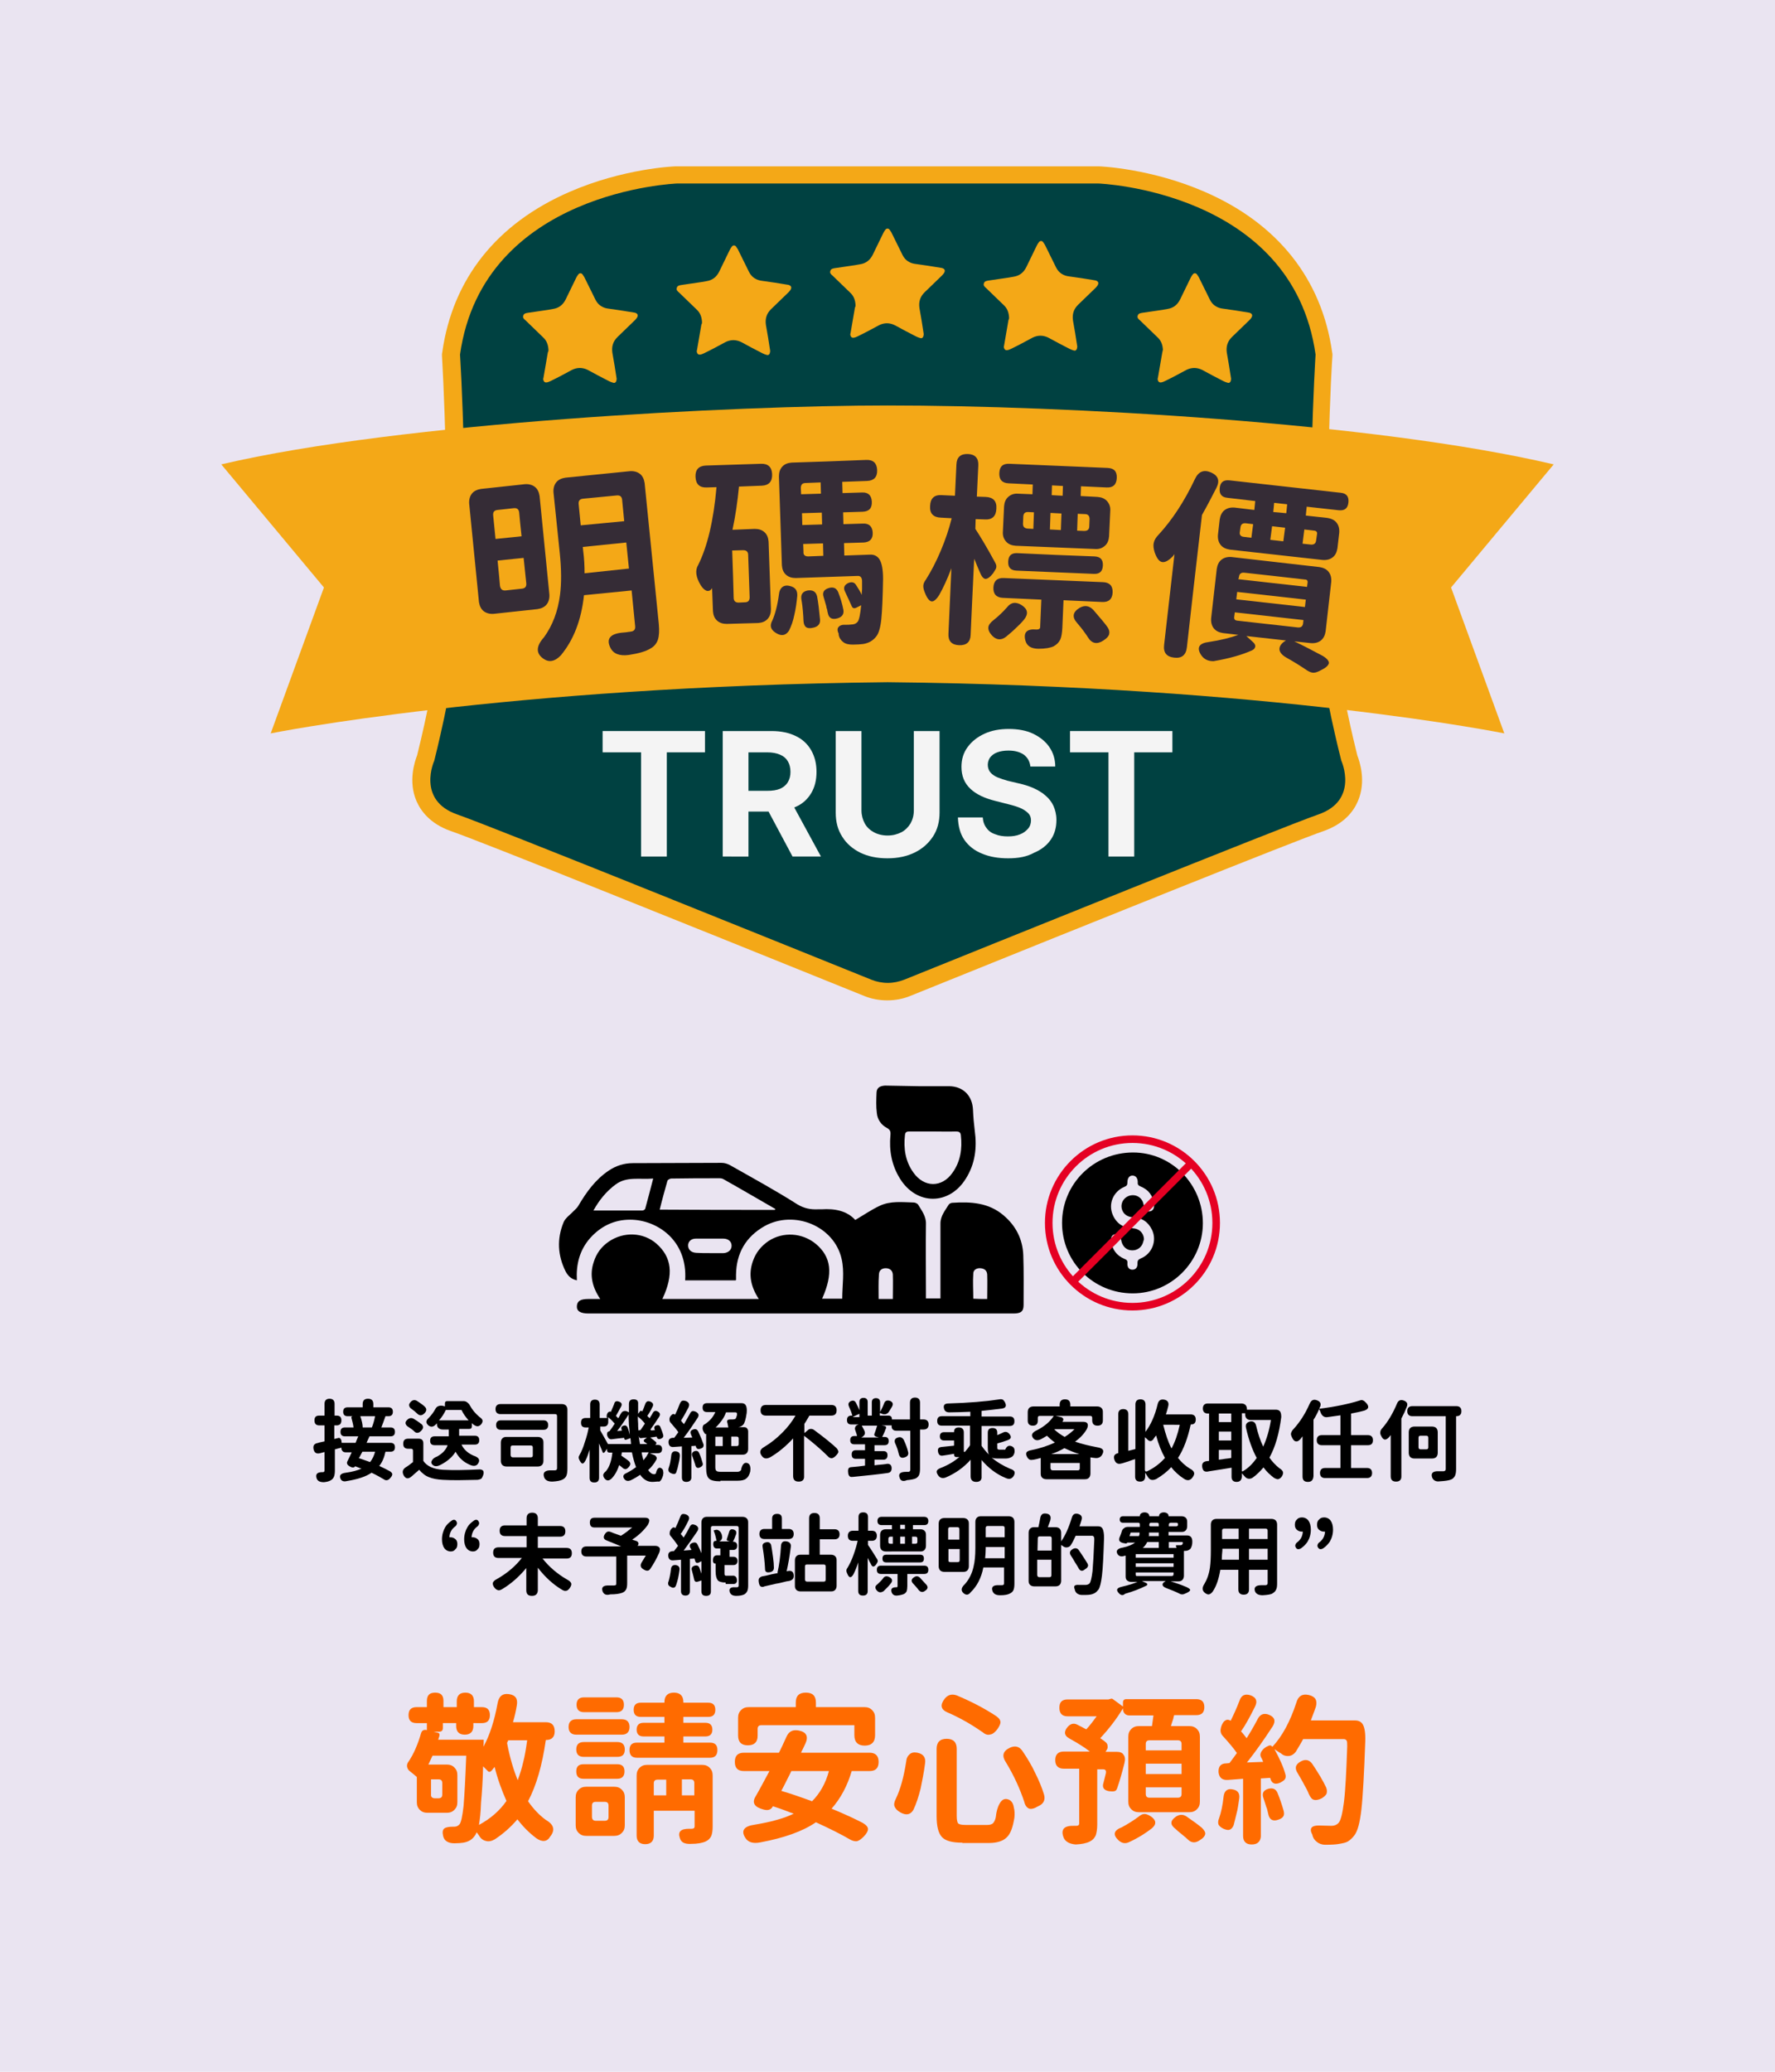 <?xml version="1.0" encoding="utf-8"?>
<!-- Generator: Adobe Illustrator 25.4.6, SVG Export Plug-In . SVG Version: 6.00 Build 0)  -->
<!DOCTYPE svg PUBLIC "-//W3C//DTD SVG 1.0//EN" "http://www.w3.org/TR/2001/REC-SVG-20010904/DTD/svg10.dtd">
<svg version="1.0" id="圖層_1" xmlns:x="http://ns.adobe.com/Extensibility/1.0/" xmlns:i="http://ns.adobe.com/AdobeIllustrator/10.0/" xmlns:graph="http://ns.adobe.com/Graphs/1.0/"
	 xmlns="http://www.w3.org/2000/svg" xmlns:xlink="http://www.w3.org/1999/xlink" x="0px" y="0px" viewBox="0 0 600 700"
	 enable-background="new 0 0 600 700" xml:space="preserve">
<rect fill="#EAE4F1" width="600" height="700"/>
<g>
	<g>
		<path d="M115.1,499.6c-0.5-1.1,0.1-1.8,1.8-2c2.2-0.3,4-0.8,5.3-1.4c-0.1,0-0.2-0.1-0.4-0.1c-0.8-0.3-1.4-0.6-1.8-0.7v0.1
			c-0.1,0.1-0.2,0.2-0.4,0.3c-0.2,0-0.4,0-0.6,0c-0.6-0.2-1.1-0.5-1.4-0.8c-0.4-0.4-0.4-0.9-0.1-1.4c0.4-0.8,0.9-1.8,1.4-2.9h-2
			c-0.5,0-0.8-0.1-1.1-0.4c-0.3-0.3-0.4-0.7-0.4-1.1v-0.1c-0.2,0.1-0.6,0.2-1.1,0.3c-0.5,0.1-0.9,0.3-1.1,0.3v7.1
			c0,0.9-0.1,1.6-0.3,2.1c-0.2,0.5-0.5,0.9-1,1.2c-0.6,0.4-1.4,0.6-2.4,0.7c-1.4,0-2.2-0.4-2.5-1.4c-0.4-1.4,0.3-2,2-2
			c0.1,0,0.2,0,0.2,0c0.3,0,0.5-0.2,0.5-0.6v-6.2l-1.5,0.4c-1.2,0.3-1.9-0.1-2.2-1.3c-0.1-0.6-0.1-1,0.1-1.4
			c0.2-0.3,0.6-0.6,1.1-0.7c0.2,0,0.4-0.1,0.7-0.2c0.8-0.2,1.4-0.3,1.8-0.4v-5.4h-1.8c-1.1,0-1.6-0.6-1.6-1.7s0.5-1.6,1.6-1.6h1.8
			v-4c0-1.1,0.6-1.7,1.7-1.7s1.7,0.6,1.7,1.7v4h0.7c1.1,0,1.6,0.5,1.6,1.6s-0.5,1.7-1.6,1.7H113v4.6l1.2-0.3
			c0.3-0.1,0.6-0.1,0.8,0.1c0.2,0.2,0.3,0.4,0.4,0.7l0.1,0.8h4.7c0.3-0.8,0.6-1.5,0.9-2.2h-4.5c-1,0-1.5-0.5-1.5-1.5
			s0.5-1.5,1.5-1.5h2.9c-0.1-1-0.4-2.1-0.7-3.2c-0.1-0.3,0-0.5,0.4-0.6h0.1h-1.8c-1,0-1.5-0.5-1.5-1.5s0.5-1.5,1.5-1.5h5.1v-1.1
			c0-1.2,0.6-1.8,1.8-1.8s1.8,0.6,1.8,1.8v1.1h5.1c1,0,1.5,0.5,1.5,1.5s-0.5,1.5-1.5,1.5h-1c-0.4,1.2-0.9,2.5-1.4,3.8h3.1
			c1,0,1.5,0.5,1.5,1.5s-0.5,1.5-1.5,1.5h-7.1c-0.4,0.8-0.7,1.6-1,2.2h4.8h3.3c1,0,1.5,0.5,1.5,1.5s-0.5,1.5-1.5,1.5h-1.7
			c-0.4,1.9-1.1,3.6-2.1,4.8c1.3,0.6,2.5,1.2,3.6,1.8c0.5,0.3,0.8,0.7,0.8,1s-0.2,0.8-0.6,1.2c-0.4,0.5-0.7,0.7-1.1,0.8
			c-0.4,0.1-0.8,0-1.2-0.3c-1-0.6-2.4-1.4-4.1-2.2c-1.9,1.3-4.6,2.2-8.3,2.8C116.2,500.7,115.4,500.4,115.1,499.6z M125.1,494
			c0.4-0.5,0.7-1,1-1.6s0.5-1.2,0.7-1.9h-4.3c-0.2,0.3-0.4,0.8-0.8,1.5c-0.2,0.3-0.3,0.6-0.4,0.7C122.4,493,123.6,493.5,125.1,494z
			 M122.6,482.3h3.1c0.5-1.2,0.8-2.4,1.1-3.8h-2.5h-2.5C122.3,480,122.6,481.3,122.6,482.3L122.6,482.3z"/>
		<path d="M136.4,498.4c-0.5-1.1-0.3-1.9,0.7-2.6c0.7-0.4,1.5-1,2.5-1.8v-3.8c0-0.5-0.2-0.7-0.7-0.7H138c-1.1,0-1.7-0.5-1.7-1.7
			s0.6-1.7,1.7-1.7h1.7h1.8c0.5,0,0.9,0.1,1.2,0.4s0.4,0.7,0.4,1.2v5.9c1.2,1.8,3.4,2.8,6.6,3c3.6,0.2,7.6,0.1,12-0.1
			c0.8-0.1,1.3,0.1,1.6,0.4c0.2,0.3,0.3,0.9,0,1.6c-0.2,0.5-0.4,0.9-0.6,1.1c-0.3,0.2-0.7,0.3-1.2,0.4c-4.5,0.1-8.4,0.2-11.8,0
			c-1.9-0.1-3.5-0.4-4.7-0.9c-1.3-0.5-2.4-1.4-3.3-2.5c-1,0.9-1.8,1.6-2.4,2.1C138,499.9,137.1,499.7,136.4,498.4z M140,483.6
			c-0.5-0.5-1.2-1-2-1.5c-0.5-0.3-0.8-0.7-0.9-1.1c-0.1-0.4,0.1-0.9,0.6-1.3c0.6-0.6,1.3-0.7,2-0.4c0.6,0.4,1.2,0.7,1.7,1.1
			c0.2,0.1,0.5,0.3,0.8,0.6c0.1,0.1,0.2,0.1,0.2,0.1c0.8,0.7,0.8,1.5,0,2.3c-0.4,0.4-0.8,0.7-1.2,0.7
			C140.8,484.2,140.4,484,140,483.6z M141,477.6c-0.5-0.5-1.1-1-1.8-1.5c-0.5-0.3-0.8-0.7-0.9-1.2c-0.1-0.4,0.2-0.9,0.6-1.3
			c0.6-0.6,1.3-0.7,2-0.3c0.6,0.4,1.1,0.7,1.6,1.1c0.3,0.2,0.7,0.5,1,0.8c0.8,0.7,0.8,1.5,0,2.3C142.6,478.4,141.8,478.4,141,477.6z
			 M146.2,494.9c-0.5-0.5-0.5-1-0.1-1.6c0.3-0.5,0.9-0.9,1.7-1.2c1.8-1,3-2.3,3.5-3.8h-4.4c-1,0-1.5-0.5-1.5-1.5s0.5-1.5,1.5-1.5
			h4.8V483h-2.1c-0.6,0-1-0.2-1.4-0.5c-0.4-0.4-0.5-0.8-0.5-1.4v-0.2c-0.2,0.2-0.4,0.4-0.6,0.6c-0.8,0.7-1.5,0.7-2.3,0.1
			c-0.9-0.8-0.9-1.6,0.1-2.5c0.9-0.9,1.7-2,2.3-3.1c0.2-0.4,0.6-0.8,1-0.9c0.5-0.2,1-0.2,1.5-0.1l0.7,0.2v-1c0-0.5,0.2-0.8,0.8-0.8
			h3.1h2.3c0.5,0,0.9,0.1,1.3,0.4c0.4,0.3,0.7,0.6,0.9,1c0.8,1.5,1.9,2.8,3.2,3.9c0.6,0.4,1,0.8,1.1,1.2c0.1,0.4-0.1,0.9-0.5,1.4
			c-0.4,0.4-0.8,0.6-1.2,0.6s-0.8-0.2-1.3-0.5c-0.1-0.1-0.2-0.2-0.3-0.3c-0.1-0.1-0.3-0.2-0.3-0.3v1.1c0,0.6-0.3,0.9-0.9,0.9h-3.4
			v2.3h5.3c1,0,1.5,0.5,1.5,1.5s-0.5,1.5-1.5,1.5H156c0.8,1.7,2.2,2.9,4,3.7c1.9,0.6,2.4,1.5,1.6,2.7c-0.5,0.8-1.4,1-2.6,0.5
			c-2.2-0.9-3.9-2.4-5-4.5c-1,1.7-2.7,3.2-5,4.4C147.7,495.6,146.8,495.5,146.2,494.9z M148.4,479.9h5h5c-0.9-1-1.8-2.2-2.4-3.5
			h-5.3C150.1,477.7,149.3,478.9,148.4,479.9z"/>
		<path d="M183.9,499c-0.5-1.5,0.4-2.3,2.5-2.2c0.2,0,0.5,0,0.8,0c0.2,0,0.3,0,0.3,0c0.5,0,0.8-0.2,0.8-0.7v-17.6
			c0-0.5-0.2-0.7-0.7-0.7h-18.4c-1.1,0-1.7-0.6-1.7-1.7s0.6-1.7,1.7-1.7h10.5h10.2c0.6,0,1.1,0.2,1.4,0.5s0.5,0.8,0.5,1.4v19.8
			c0,1.1-0.1,1.9-0.3,2.4c-0.2,0.6-0.7,1.1-1.3,1.4c-0.8,0.4-1.9,0.6-3.5,0.7C185.2,500.6,184.2,500.1,183.9,499z M169.3,483.1
			c-1,0-1.6-0.5-1.6-1.6c0-1,0.5-1.6,1.6-1.6h7.2h7.2c1,0,1.6,0.5,1.6,1.6c0,1-0.5,1.6-1.6,1.6H169.3z M171.2,495.5
			c-0.6,0-1.1-0.2-1.4-0.5s-0.5-0.8-0.5-1.4v-6.2c0-0.6,0.2-1.1,0.5-1.4c0.4-0.4,0.8-0.5,1.4-0.5h5.3h5.3c0.6,0,1.1,0.2,1.4,0.5
			c0.4,0.4,0.5,0.8,0.5,1.4v6.2c0,0.6-0.2,1.1-0.5,1.4s-0.8,0.5-1.4,0.5H171.2z M173.4,492.4h3h3c0.5,0,0.7-0.2,0.7-0.7v-2.6
			c0-0.5-0.2-0.7-0.7-0.7h-6.1c-0.5,0-0.7,0.2-0.7,0.7v2.6C172.7,492.2,172.9,492.4,173.4,492.4z"/>
		<path d="M220.5,500.7c-1.6,0-3-0.8-4.1-2.4c-0.9,0.6-2,1.3-3.3,1.9c-0.8,0.3-1.5,0.2-2-0.4c-0.7-0.9-0.5-1.6,0.7-2.1
			c1.2-0.6,2.3-1.3,3.2-2c-0.5-1.3-1-3-1.4-5h-3.4c0,0.3-0.1,0.7-0.2,1.1c1,0.7,1.9,1.3,2.6,1.9c0.6,0.6,0.6,1.2,0,1.9
			c-0.4,0.5-0.7,0.7-1.1,0.8c-0.3,0-0.7-0.1-1.1-0.5c-0.2-0.2-0.6-0.5-1-0.8c-0.1-0.1-0.1-0.1-0.1-0.1c-0.6,1.9-1.5,3.5-2.6,4.6
			c-0.9,0.8-1.6,0.8-2.3,0c-0.4-0.5-0.5-0.9-0.5-1.3c0.1-0.4,0.4-0.8,0.9-1.2c1.2-1.4,1.9-3.5,2.2-6.3h-1c-0.5,0-0.8-0.3-0.8-0.8
			v-0.5l-0.7,1c-0.2,0.2-0.3,0.4-0.5,0.4c-0.1,0-0.3-0.1-0.3-0.3c-0.3-0.7-0.7-1.7-1.2-2.9v6.6v5c0,1-0.5,1.6-1.6,1.6
			s-1.6-0.5-1.6-1.6v-9.5c-0.4,1.3-0.8,2.5-1.4,3.7c-0.4,0.7-0.7,1-1,1s-0.6-0.4-1-1.1c-0.2-0.4-0.3-0.7-0.3-0.9
			c0-0.3,0.1-0.6,0.3-0.9c0.7-1.2,1.3-2.7,1.8-4.4c0.6-1.7,1-3.3,1.3-4.9h-1c-1.1,0-1.6-0.5-1.6-1.6s0.5-1.6,1.6-1.6h1.5v-4.6
			c0-1,0.5-1.6,1.6-1.6c1,0,1.6,0.5,1.6,1.6v4.6h2.6c-0.2-0.2-0.3-0.4-0.2-0.8c0-0.3,0.1-0.6,0.3-0.9c0.1-0.2,0.3-0.3,0.5-0.4
			s0.4-0.1,0.5,0h0.1c0.4-1,0.8-1.8,1.1-2.6c0.1-0.5,0.3-0.8,0.6-0.9s0.6-0.1,1.1,0.1c0.9,0.3,1.1,1,0.5,1.9c-0.5,1-1.1,2-1.6,2.9
			c0.1,0.1,0.2,0.2,0.4,0.4c0.2,0.2,0.3,0.3,0.4,0.4c0.2-0.3,0.4-0.7,0.7-1.3c0.1-0.1,0.1-0.2,0.2-0.3c0.2-0.4,0.5-0.7,0.9-0.8
			c0.4-0.1,0.8-0.1,1.2,0.1l0.6,0.3c0-0.3,0-0.8,0-1.4s0-1.1,0-1.4c0-1.1,0.5-1.6,1.6-1.6s1.6,0.5,1.5,1.6c0,1.5,0,2.6,0,3.3
			l0.6-0.8c0.2-0.3,0.5-0.3,0.7-0.1l0.1,0.1c0.3-0.6,0.6-1.4,1-2.5c0.3-0.9,0.9-1.2,1.8-0.8s1.1,1,0.6,1.9c-0.1,0.1-0.2,0.3-0.3,0.6
			c-0.6,1.1-1.1,1.9-1.4,2.3c0.3,0.3,0.5,0.5,0.8,0.8c0.1-0.2,0.3-0.6,0.6-1c0.2-0.3,0.3-0.5,0.4-0.7c0.4-0.8,1-1,1.7-0.6
			c0.8,0.4,1,1,0.5,1.8c-1.2,1.9-2.2,3.3-2.8,4.1c-0.2,0.3-0.1,0.5,0.3,0.5l1.1-0.1c0-0.1-0.1-0.2-0.1-0.2c-0.3-0.7-0.1-1.2,0.6-1.4
			c0.6-0.2,1.1,0,1.3,0.5c0.4,1,0.8,2,1,2.8c0.1,0.5-0.1,0.9-0.8,1.2c-0.8,0.3-1.2,0.1-1.4-0.6c0,0,0,0,0-0.1l-2.2,0.3
			c0.7,0.5,1.3,1,1.9,1.5c0.3,0.3,0.2,0.6-0.1,0.9l-0.1,0.1h0.9c0.9,0,1.4,0.5,1.4,1.4s-0.5,1.4-1.4,1.4h-2.8l1.5,0.6
			c0.4,0.1,0.6,0.4,0.8,0.7s0.1,0.7-0.1,1c-0.7,1.3-1.6,2.4-2.7,3.4c0.6,0.9,1.3,1.4,2,1.4c0.3,0,0.5-0.1,0.6-0.3
			c0.2-0.8,0.4-1.3,0.7-1.6c0.4-0.4,0.8-0.4,1.3,0c0.3,0.2,0.5,0.6,0.5,1.1c0.1,0.4,0,0.8-0.1,1.3c-0.3,1-0.7,1.7-1.2,2
			C222.2,500.5,221.5,500.7,220.5,500.7z M205.5,487.9h3.9h3.9c0-0.4-0.1-1.1-0.2-2l-1.3,0.5c-0.5,0.2-0.8,0-0.8-0.5c0,0,0,0,0-0.1
			c-1.3,0.1-2.7,0.3-4.3,0.5c-0.4,0-0.7-0.1-1-0.4c-0.2-0.3-0.4-0.6-0.5-1.1c0-0.3,0-0.5,0.1-0.8c0.1-0.2,0.3-0.3,0.6-0.4h0.1
			c0.7-0.9,1.3-1.8,1.8-2.6c-0.6-0.7-1.4-1.5-2.2-2.2v1.7c0,0.4-0.1,0.8-0.4,1.1c-0.3,0.3-0.6,0.4-1.1,0.4h-1.2v1.3
			C203.8,484.9,204.7,486.4,205.5,487.9z M212.9,484.8c-0.1-1.5-0.2-2.6-0.3-3.4c-0.1-1.6-0.1-2.7-0.1-3.5c-1.4,2.2-2.7,4.1-3.9,5.6
			l1.6-0.1c0-0.2-0.1-0.3-0.1-0.4c-0.2-0.7,0-1.1,0.7-1.3c0.6-0.2,1,0,1.3,0.5C212.5,483.2,212.7,484.1,212.9,484.8z M215.8,483.3
			l0.7-0.1c0.3-0.4,0.7-1,1.3-1.9c0.1-0.1,0.1-0.2,0.2-0.3c-0.6-0.8-1.4-1.6-2.4-2.4c0,0.5,0,1.3,0.1,2.4
			C215.7,481.6,215.7,482.3,215.8,483.3z M216.3,487.9h2.5c-0.2-0.1-0.4-0.4-0.8-0.6c-0.5-0.3-0.5-0.7-0.1-1l0.8-0.6
			c-0.2,0-0.6,0.1-1.1,0.1c-0.4,0-0.6,0.1-0.8,0.1c-0.5,0.1-0.8-0.2-0.9-0.7v-0.1c0,0.2,0,0.4,0.1,0.7c0,0.3,0.1,0.6,0.1,0.7
			c0,0.2,0.1,0.4,0.1,0.7C216.3,487.5,216.3,487.7,216.3,487.9z M217.5,493.4c0.2-0.3,0.6-0.7,1-1.3c0.3-0.5,0.6-1,0.8-1.4h-2.4
			C216.9,491.3,217.2,492.2,217.5,493.4z"/>
		<path d="M228.1,498c-0.3,0.1-0.7,0-1.2-0.2s-0.8-0.5-0.9-0.8c-0.1-0.3-0.1-0.7,0.1-1.2c0.4-1.1,0.6-2.4,0.8-4
			c0.1-1.1,0.7-1.6,1.7-1.4c0.9,0.1,1.3,0.7,1.2,1.7c-0.1,1.1-0.3,2-0.5,2.8c-0.2,1-0.4,1.7-0.6,2.2
			C228.6,497.6,228.4,497.9,228.1,498z M232,500.7c-1,0-1.5-0.5-1.5-1.5v-10.5l-2.8,0.2c-1,0.1-1.6-0.4-1.7-1.4
			c-0.1-1.1,0.4-1.6,1.4-1.7h0.5c0.4-0.5,0.9-1.2,1.4-1.9c-0.6-0.9-1.5-1.9-2.6-3.2c-0.3-0.3-0.4-0.7-0.4-1.2c0-0.4,0.2-0.9,0.5-1.2
			c0.2-0.2,0.4-0.4,0.6-0.5c0.3-0.1,0.5,0,0.8,0.2c0.6-1.2,1.1-2.4,1.6-3.7c0.2-0.5,0.5-0.9,0.8-1s0.7-0.1,1.3,0.1
			c1,0.4,1.3,1.1,0.8,2.2c-1.1,2.1-1.9,3.5-2.5,4.4c0.1,0.1,0.2,0.2,0.3,0.4c0.3,0.4,0.6,0.6,0.7,0.8c0.8-1.4,1.5-2.6,2-3.5
			c0.2-0.5,0.5-0.8,0.8-0.9s0.7,0,1.2,0.2c1,0.5,1.2,1.2,0.6,2.1c-1.5,2.3-3,4.5-4.7,6.7l2.9-0.1c0-0.1-0.1-0.3-0.2-0.5
			c-0.1-0.2-0.2-0.4-0.2-0.5c-0.4-0.8-0.2-1.4,0.7-1.7c0.8-0.3,1.3-0.1,1.7,0.6c0.8,1.7,1.4,3.2,1.8,4.4c0.1,0.4,0,0.7-0.1,0.9
			c-0.1,0.2-0.4,0.4-0.7,0.5c-1,0.4-1.6,0.2-1.8-0.8c0,0,0,0,0-0.1l-1.5,0.1v6.2v4.6C233.6,500.2,233,500.7,232,500.7z M235,494.9
			c-0.2-0.6-0.3-1-0.4-1.3c-0.1-0.2-0.2-0.5-0.3-0.8c-0.1-0.4-0.2-0.6-0.3-0.8c-0.3-0.8,0-1.4,0.8-1.7c0.8-0.2,1.3,0,1.6,0.8
			c0.5,1.1,0.8,2.2,1.1,3.2c0.1,0.4,0.1,0.7-0.1,0.9c-0.1,0.2-0.4,0.4-0.8,0.6C235.8,496.2,235.2,495.9,235,494.9z M243.5,500.5
			c-1.9,0-3.2-0.3-3.8-0.9c-0.7-0.6-1-1.8-1-3.7v-11.4h-0.1c-0.1,0.1-0.3,0-0.4-0.2c-0.4-0.6-0.7-1.1-0.7-1.7c0-0.7,0.2-1.2,0.8-1.4
			c1.6-1.1,2.8-2.4,3.5-4.1H239c-1,0-1.5-0.5-1.5-1.5s0.5-1.5,1.5-1.5h6.1h5.6c1.4,0,1.9,1.1,1.7,3.3c-0.3,2.1-0.7,3.5-1.2,4
			s-1,0.7-1.6,0.8h1.8c0.5,0,0.9,0.1,1.1,0.4c0.3,0.3,0.4,0.7,0.4,1.1v5.9c0,0.6-0.2,1.1-0.5,1.4c-0.4,0.4-0.8,0.5-1.4,0.5h-9.2v4.2
			c0,0.7,0.1,1.1,0.4,1.3c0.2,0.2,0.8,0.3,1.7,0.3h5.2c0.7,0,1.1-0.2,1.4-0.6c0.1-0.8,0.4-1.5,0.7-1.9c0.4-0.5,0.9-0.7,1.6-0.4
			c0.4,0.2,0.7,0.6,0.8,1.2c0.1,0.5,0.1,1,0,1.6c-0.3,1.2-0.8,2-1.4,2.4c-0.6,0.5-1.6,0.7-2.9,0.7h-5.8V500.5z M241.8,488.6h2.5V487
			v-1.6h-2.5V488.6z M241.9,482.3h4.3c-0.1-0.5-0.2-1-0.3-1.5c-0.2-0.4-0.1-0.7,0-0.9s0.5-0.3,1.1-0.3c0.2,0,0.5,0,0.7,0
			c0.4,0,0.7-0.1,0.9-0.2c0.2-0.2,0.3-0.6,0.5-1.2c0.1-0.7,0-1-0.5-1h-3.2c-0.3,0.9-0.8,1.9-1.4,2.7
			C243.3,480.8,242.7,481.6,241.9,482.3z M247.2,488.6h1.8c0.5,0,0.7-0.2,0.7-0.7v-1.8c0-0.5-0.2-0.7-0.7-0.7h-1.8v1.6V488.6z"/>
		<path d="M270,500.6c-1.3,0-1.9-0.6-1.9-1.9V486c-2.4,2.6-5,4.8-7.8,6.4c-1.2,0.6-2.1,0.5-2.8-0.5c-0.9-1.2-0.6-2.2,0.8-3
			c2.2-1.3,4.2-2.9,6.1-4.8c1.8-1.8,3.3-3.7,4.5-5.8h-10c-1.2,0-1.8-0.6-1.8-1.8c0-1.2,0.6-1.8,1.8-1.8H270h11
			c1.2,0,1.8,0.6,1.8,1.8c0,1.2-0.6,1.8-1.8,1.8h-7.4c-0.5,0.8-1,1.8-1.7,2.8v3.1l1.2-1c0.3-0.3,0.6-0.4,1-0.4s0.7,0.1,1,0.3
			c3.4,2.5,6,4.6,7.7,6.2c0.4,0.5,0.6,0.9,0.6,1.3c-0.1,0.4-0.4,0.8-0.9,1.3s-1,0.8-1.4,0.8s-0.9-0.2-1.3-0.7
			c-1.9-1.9-4.5-4.2-8-6.9v13.6C271.9,500,271.2,500.6,270,500.6z"/>
		<path d="M304.1,499.3c-0.5-1.3,0.2-2,2.1-2c0.3,0,0.6,0,0.8,0c0.4,0,0.7-0.2,0.7-0.7v-13.2h-3.1h-1.7c-0.4,0-0.8-0.1-1.1-0.4
			c-0.3-0.3-0.4-0.6-0.4-1.1v-0.3H298l1,0.2c0.5,0.1,0.7,0.5,0.4,1c-0.1,0.2-0.2,0.4-0.3,0.8c-0.4,0.9-0.7,1.6-0.9,1.9h0.8
			c1,0,1.4,0.5,1.4,1.4c0,1-0.5,1.4-1.4,1.4h-3.4v2h3c1,0,1.4,0.5,1.4,1.4c0,1-0.5,1.5-1.4,1.5h-3v1.9c0.6-0.1,1.5-0.2,2.8-0.3
			c0.6-0.1,1.1-0.1,1.4-0.2c1-0.1,1.6,0.4,1.6,1.5c0,1-0.5,1.5-1.4,1.6c-2.7,0.4-6.6,0.8-11.6,1.3c-0.1,0-0.2,0-0.2,0
			c-0.5,0.1-0.9,0-1.1-0.3c-0.2-0.2-0.4-0.6-0.4-1.2c-0.1-0.6,0-1,0.1-1.3c0.2-0.3,0.5-0.5,1.1-0.5c1.5-0.1,3-0.3,4.5-0.5v-2.3h-3.1
			c-1,0-1.4-0.5-1.4-1.5s0.5-1.4,1.4-1.4h3.1v-2h-3.6c-1,0-1.4-0.5-1.4-1.4c0-1,0.5-1.4,1.4-1.4h0.9c-0.1-0.6-0.3-1.1-0.5-1.7
			c-0.2-0.5-0.3-0.9-0.1-1.3c0.1-0.4,0.5-0.7,0.9-0.8l0.2-0.1h-2.4c-1,0-1.5-0.5-1.5-1.5s0.5-1.5,1.5-1.5h0.3
			c-0.2-0.9-0.6-1.9-1.1-3c-0.4-0.9-0.2-1.5,0.6-1.9c0.7-0.3,1.3-0.2,1.7,0.5c0.5,1,0.9,1.8,1.2,2.6v-2.8c0-0.9,0.5-1.4,1.4-1.4
			s1.4,0.5,1.4,1.4v4.6h1.4v-4.5c0-0.9,0.5-1.4,1.4-1.4s1.4,0.5,1.4,1.4v3.3c0.4-0.8,0.9-1.7,1.3-2.8c0.3-1,1-1.3,2-1
			c1,0.4,1.3,1.1,0.6,2.2c-0.4,0.6-0.7,1.2-1,1.6c-0.2,0.3-0.6,0.6-1,0.7s-0.8,0.1-1.2-0.1l-0.8-0.3v0.9h2.9c0.4,0,0.7,0.1,0.9,0.3
			c0.2,0.2,0.3,0.5,0.3,0.9v0.1h6.1v-5.7c0-1.1,0.6-1.7,1.7-1.7s1.7,0.6,1.7,1.7v5.7h1.2c1.1,0,1.7,0.6,1.7,1.7s-0.6,1.7-1.7,1.7
			H311v13.2c0,0.9-0.1,1.6-0.3,2.1c-0.2,0.5-0.6,0.9-1.1,1.2c-0.7,0.3-1.7,0.5-3,0.6C305.2,500.7,304.4,500.3,304.1,499.3z
			 M288.2,478.8h2.3v-1.1l-1.1,0.5L288.2,478.8z M291.1,485.7h3h3l-1-0.3c-0.3-0.1-0.4-0.2-0.5-0.4s-0.1-0.4,0-0.6
			c0.3-0.8,0.6-1.7,0.9-2.7h-5.2c0.4,0.8,0.8,1.4,1,2c0.1,0.4,0.1,0.8-0.1,1.1C291.9,485.2,291.6,485.5,291.1,485.7L291.1,485.7z
			 M304.5,492.4c-0.3-0.2-0.6-0.6-0.7-1.2c-0.1-0.5-0.3-1-0.4-1.5c-0.2-0.5-0.4-1.2-0.8-2c-0.4-1-0.1-1.7,0.9-2c0.9-0.3,1.5,0,2,0.8
			c0.7,1.5,1.2,2.9,1.5,4.2c0.1,0.4,0,0.8-0.2,1.1c-0.2,0.2-0.5,0.5-1,0.6C305.3,492.6,304.8,492.6,304.5,492.4z"/>
		<path d="M330,500.7c-1.2,0-1.9-0.6-1.9-1.9v-5.6c-2.3,2.6-5.1,4.6-8.4,6c-1,0.4-1.9,0.2-2.5-0.6c-0.5-0.7-0.7-1.2-0.5-1.7
			c0.2-0.4,0.7-0.7,1.5-1c2.3-0.9,4.3-2.1,6.1-3.6h-1c-0.5,0-0.8-0.3-0.8-0.8v-0.3c-1.7,0.3-2.9,0.5-3.7,0.6
			c-0.9,0.2-1.5-0.2-1.7-1.2c-0.1-0.5-0.1-0.9,0.1-1.2c0.2-0.3,0.5-0.4,1-0.5c0.8-0.1,2.1-0.2,3.9-0.4c0.2,0,0.3,0,0.4-0.1v-1.7
			h-3.4c-0.9,0-1.4-0.5-1.4-1.4s0.5-1.4,1.4-1.4h3.4v-0.1c0-1,0.5-1.5,1.6-1.5s1.7,0.6,1.7,1.7v6.2c0,0.5,0.2,0.5,0.5,0.2
			c0.5-0.6,1.1-1.3,1.6-2.1v-6.6h-9.5c-1.1,0-1.6-0.5-1.6-1.6s0.5-1.6,1.6-1.6h4h5.6V477c-2.6,0.1-5,0.2-7.1,0.2
			c-1,0-1.6-0.4-1.8-1.3c-0.3-1.1,0.2-1.7,1.5-1.7c6.9-0.2,12.7-0.7,17.3-1.4c0.4-0.1,0.8,0,1.1,0.1c0.2,0.2,0.5,0.5,0.7,0.9
			c0.6,1.2,0.3,1.9-0.9,2.1c-2.4,0.3-4.7,0.6-7,0.8v1.9h9.5c1.1,0,1.6,0.5,1.6,1.6s-0.5,1.6-1.6,1.6h-9.5v6.7c0.7,1,1.5,2,2.5,3
			c-0.3-0.5-0.4-1.4-0.4-2.6v-4.8c0-1.1,0.5-1.6,1.6-1.6s1.6,0.5,1.6,1.6v0.8c0.7-0.3,1.4-0.6,2-0.9c0.8-0.4,1.5-0.2,2.1,0.5
			c0.8,1,0.6,1.7-0.6,2.1c-1.1,0.4-2.3,0.8-3.5,1.1v1.2c0,0.4,0,0.6,0.1,0.7s0.3,0.2,0.6,0.2h1.9c0,0,0,0,0.1,0
			c0.5-1.2,1.2-1.6,2.3-1.1c0.4,0.2,0.7,0.5,0.8,1c0.1,0.5,0.1,1-0.1,1.5c-0.2,0.6-0.6,1-1.1,1.2c-0.4,0.2-1,0.4-1.7,0.4h-2.7
			c-0.9,0-1.6-0.1-2.1-0.3c1.8,1.5,3.8,2.7,6.1,3.7c0.9,0.3,1.4,0.6,1.6,1s0.1,1-0.4,1.7c-0.6,0.8-1.4,1-2.5,0.5
			c-3.2-1.3-5.9-3.4-8.2-6.1v5.6C331.9,500,331.3,500.7,330,500.7z"/>
		<path d="M353.7,499.8c-0.6,0-1.1-0.2-1.4-0.5c-0.4-0.4-0.5-0.8-0.5-1.4v-5.3c-1,0.3-1.8,0.5-2.4,0.6s-1,0.1-1.3,0
			c-0.4-0.2-0.7-0.5-0.9-0.9c-0.4-0.7-0.4-1.2-0.2-1.6c0.2-0.3,0.8-0.6,1.5-0.7c3-0.6,5.7-1.5,8.1-2.6c-1-0.7-1.9-1.5-2.7-2.3
			c-0.8,0.5-1.5,0.9-2.1,1.2c-1,0.5-1.9,0.4-2.5-0.3c-0.9-1.1-0.5-2,1.3-2.8c2.5-1.3,4.4-2.9,5.6-4.8h-4.7c-0.5,0-0.7,0.2-0.7,0.7
			v0.9c0,1.2-0.6,1.7-1.7,1.7s-1.7-0.6-1.7-1.7v-2.9c0-0.6,0.2-1.1,0.5-1.4s0.8-0.5,1.4-0.5h8.9v-0.6c0-1.2,0.6-1.8,1.8-1.8
			c1.2,0,1.8,0.6,1.8,1.8v0.6h9.1c0.6,0,1.1,0.2,1.4,0.5c0.4,0.4,0.5,0.8,0.5,1.4v2.8c0,1.2-0.6,1.8-1.8,1.8c-1.2,0-1.8-0.6-1.8-1.8
			v-0.8c0-0.5-0.2-0.7-0.7-0.7H363h-6.2l1.8,0.4c0.4,0.1,0.7,0.3,0.8,0.6c0.1,0.3,0,0.6-0.3,1h7.1c0.7,0,1.2,0.2,1.4,0.6
			c0.2,0.4,0.2,1-0.2,1.8c-0.9,1.6-2.2,3-4,4.3c2.3,0.8,4.8,1.4,7.5,1.9c2,0.3,2.5,1.1,1.6,2.6c-0.5,0.8-1.4,1.2-2.5,1
			c-0.3,0-0.8-0.1-1.4-0.2v5.5c0,0.6-0.2,1.1-0.5,1.4c-0.4,0.4-0.8,0.5-1.4,0.5L353.7,499.8L353.7,499.8z M355.9,496.8h8.4
			c0.5,0,0.7-0.2,0.7-0.7v-1.8h-5h-4.9v1.8C355.2,496.6,355.4,496.8,355.9,496.8z M355.3,491.3h4.8h4.8c-1.7-0.5-3.4-1.2-5.1-2
			C358.4,490.1,356.9,490.8,355.3,491.3z M359.9,485.5c1.3-0.8,2.4-1.7,3.3-2.6h-3.3h-3.3l-0.2,0.1
			C357.5,484,358.6,484.8,359.9,485.5z"/>
		<path d="M400.3,499.7c-1.7-1.1-3.2-2.4-4.4-4c-1.3,1.5-3,2.8-5,4c-0.6,0.3-1.2,0.4-1.7,0.3s-0.9-0.5-1.2-1
			c-0.2-0.3-0.5-0.8-0.9-1.4v1.3c0,1.1-0.6,1.7-1.7,1.7c-1.2,0-1.7-0.6-1.7-1.7V493c-0.4,0.1-1,0.3-1.8,0.6
			c-1.3,0.4-2.3,0.8-2.9,0.9c-1.1,0.3-1.9-0.1-2.3-1.3c-0.4-1.2,0-1.9,1.2-2.2c0,0,0,0,0.1,0v-13.2c0-1.1,0.6-1.7,1.7-1.7
			s1.7,0.6,1.7,1.7v12.4l2.4-0.6v-15.1c0-1.1,0.6-1.7,1.7-1.7s1.7,0.6,1.7,1.7v9.3c1.8-2.4,3.2-5.5,4.1-9.3c0.3-1.3,1-1.8,2.2-1.6
			c1.2,0.2,1.7,1,1.4,2.2c-0.2,0.9-0.5,1.9-0.8,2.8h5h3.4c1.1,0,1.7,0.6,1.7,1.7s-0.5,1.7-1.6,1.7h-0.1c-1,4.6-2.4,8.4-4.3,11.3
			c1.1,1.4,2.5,2.7,4,3.6c0.8,0.4,1.3,0.9,1.4,1.3c0.2,0.5,0,1-0.5,1.7C402.4,500.2,401.4,500.4,400.3,499.7z M387.8,497.1
			c2.3-1.1,4.3-2.6,6-4.5c-1.2-2.1-2.2-4.6-3-7.6c-0.1,0.1-0.2,0.3-0.4,0.5c-0.3,0.4-0.5,0.7-0.6,0.9c-0.3,0.3-0.6,0.5-0.9,0.5
			s-0.6-0.1-0.9-0.4c-0.4-0.4-0.7-0.7-1-0.9v5.9v5.2C387.1,497.2,387.3,497.3,387.8,497.1z M396,489.4c1.2-2.2,2.1-4.8,2.8-8H396
			h-2.8C394,484.6,394.9,487.3,396,489.4z"/>
		<path d="M418,500.7c-1.1,0-1.7-0.6-1.7-1.7v-3.1c-1.7,0.3-4.3,0.7-7.5,1.2c-0.2,0-0.4,0.1-0.5,0.1c-0.6,0.1-1,0-1.3-0.2
			s-0.5-0.7-0.6-1.2c-0.2-1.2,0.2-1.9,1.4-2.1c0.4,0,0.7-0.1,0.9-0.1v-16h-0.4c-1.1,0-1.7-0.6-1.7-1.7s0.6-1.7,1.7-1.7h5.8h5.5
			c0.6,0,1.1,0.2,1.4,0.5s0.5,0.8,0.5,1.4v0.2h9.8c0.6,0,1.1,0.2,1.4,0.6s0.4,1.1,0.4,1.9c-0.7,5.5-2,10.1-4,13.7
			c1,1.4,2.1,2.6,3.4,3.6c0.7,0.4,1.1,0.9,1.2,1.3c0.1,0.5-0.1,1-0.5,1.6c-0.4,0.5-0.8,0.7-1.2,0.8c-0.4,0-0.9-0.2-1.4-0.5
			c-1.3-1-2.5-2.1-3.5-3.5c-1.1,1.3-2.3,2.5-3.7,3.5c-0.5,0.3-1,0.4-1.5,0.3s-0.9-0.4-1.2-0.8c-0.3-0.3-0.6-0.7-0.9-1v1.1
			C419.7,500.1,419.1,500.7,418,500.7z M412,480.5h2.1h2.1v-2.9H412V480.5z M412,486.7h4.2v-3h-2.1H412V486.7z M412,493.2
			c0.9-0.1,1.6-0.2,2.1-0.3c1-0.1,1.7-0.2,2.1-0.3v-2.7H412V493.2z M420.3,497c1.7-1,3.2-2.5,4.5-4.4c-1.5-2.8-2.7-6.1-3.6-10.1
			c-0.3-1.2,0.2-1.9,1.3-2.2c1.1-0.2,1.8,0.2,2.1,1.4c0.6,2.6,1.4,5,2.4,7.1c1.2-2.7,2.1-5.7,2.6-9h-4.4h-2.4
			c-0.6,0-1.1-0.2-1.4-0.5s-0.5-0.8-0.5-1.4v-0.4h-1.1v19C419.7,497.2,419.9,497.3,420.3,497z"/>
		<path d="M442.1,500.7c-1.2,0-1.8-0.6-1.8-1.8v-13.6c-0.1,0.1-0.2,0.3-0.4,0.5c-0.1,0.1-0.2,0.2-0.2,0.3c-0.6,0.7-1.1,1-1.6,0.9
			c-0.5,0-0.9-0.4-1.3-1.2c-0.3-0.6-0.5-1.1-0.4-1.5s0.3-0.9,0.8-1.4c2.2-2.4,4-5.2,5.5-8.6c0.5-1.2,1.3-1.6,2.4-1.2
			c1.2,0.4,1.6,1.2,1.1,2.3c-0.1,0.2-0.2,0.4-0.3,0.6c5.6-0.7,10.2-1.7,13.7-2.8c0.5-0.2,0.9-0.2,1.2,0c0.3,0.1,0.6,0.4,1,0.8
			c1.1,1.2,0.9,2.1-0.6,2.6c-1.4,0.4-2.9,0.7-4.5,1v7.3h5.7c1.1,0,1.7,0.6,1.7,1.7c0,1.2-0.6,1.7-1.7,1.7h-5.7v7.7h5.4
			c1.1,0,1.7,0.6,1.7,1.7s-0.6,1.7-1.7,1.7H455h-7.1c-1.1,0-1.7-0.6-1.7-1.7s0.6-1.7,1.7-1.7h5.2v-7.7h-6.3c-1.1,0-1.7-0.6-1.7-1.7
			s0.6-1.7,1.7-1.7h6.3v-6.7c-1.3,0.2-2.8,0.4-4.3,0.6c-0.6,0.1-1.1,0-1.5-0.3s-0.7-0.7-0.9-1.3c-0.2-0.5-0.3-0.8-0.5-1.1
			c-0.5,1.2-1.1,2.4-1.9,3.6v19C443.9,500.1,443.3,500.7,442.1,500.7z"/>
		<path d="M471.9,500.6c-1.2,0-1.8-0.6-1.8-1.8v-13.9c0,0-0.1,0.1-0.2,0.2s-0.1,0.2-0.2,0.3c-0.6,0.7-1.1,1-1.5,1
			c-0.5,0-0.9-0.4-1.3-1.2c-0.3-0.5-0.4-1-0.3-1.4c0-0.4,0.3-0.9,0.7-1.3c1.9-2.2,3.5-4.9,4.9-8.2c0.4-1.1,1.2-1.5,2.3-1.1
			s1.5,1.1,1,2.2c-0.5,1.3-1.1,2.6-1.8,3.9V490v8.9C473.7,500,473.1,500.6,471.9,500.6z M484.1,499.2c-0.5-1.5,0.3-2.2,2.3-2.1
			c0.5,0,1,0,1.5,0c0.3,0,0.5-0.1,0.6-0.2s0.2-0.3,0.2-0.6v-17.8h-11.3c-1.1,0-1.7-0.6-1.7-1.7s0.6-1.7,1.7-1.7h7.4h7.5
			c1.1,0,1.7,0.6,1.7,1.7s-0.6,1.7-1.7,1.7h-0.1v17.8c0,1-0.1,1.8-0.4,2.4c-0.3,0.5-0.7,1-1.3,1.2c-0.7,0.3-2,0.5-3.8,0.6
			C485.4,500.7,484.5,500.2,484.1,499.2z M478.1,492.8c-0.6,0-1.1-0.2-1.4-0.5s-0.5-0.8-0.5-1.4v-7c0-0.6,0.2-1.1,0.5-1.4
			s0.8-0.5,1.4-0.5h3h3c0.6,0,1.1,0.2,1.4,0.5s0.5,0.8,0.5,1.4v7c0,0.6-0.2,1.1-0.5,1.4s-0.8,0.5-1.4,0.5H478.1z M480.2,489.7h1.9
			c0.5,0,0.7-0.2,0.7-0.7v-1.6v-1.6c0-0.5-0.2-0.7-0.7-0.7h-1.9c-0.5,0-0.7,0.2-0.7,0.7v3.2C479.5,489.4,479.7,489.7,480.2,489.7z"
			/>
		<path d="M152.4,524.2c-0.9,0-1.7-0.4-2.2-1.1c-0.5-0.7-0.8-1.7-0.8-3c0-1.5,0.4-2.9,1.1-4.1c0.5-0.9,1.3-1.6,2.3-2.3
			c0.7-0.4,1.2-0.2,1.5,0.4c0.2,0.3,0.2,0.6,0.1,0.9c-0.1,0.3-0.3,0.6-0.6,0.8c-1.2,0.9-1.8,2.1-1.9,3.6c0.1,0,0.2,0,0.3,0
			c0.7,0,1.2,0.2,1.7,0.6c0.5,0.4,0.7,1,0.7,1.7c0,0.8-0.2,1.4-0.7,1.8C153.6,523.9,153.1,524.2,152.4,524.2z M159.9,524.2
			c-0.9,0-1.7-0.4-2.2-1.1c-0.5-0.7-0.8-1.7-0.8-3c0-1.5,0.4-2.9,1.1-4.1c0.5-0.9,1.3-1.6,2.3-2.3c0.7-0.4,1.2-0.2,1.5,0.4
			c0.2,0.3,0.2,0.6,0.1,0.9c-0.1,0.3-0.3,0.6-0.6,0.8c-1.2,0.9-1.8,2.1-1.9,3.6c0.1,0,0.2,0,0.3,0c0.7,0,1.2,0.2,1.7,0.6
			c0.5,0.4,0.7,1,0.7,1.7c0,0.8-0.2,1.4-0.7,1.8C161.1,523.9,160.6,524.2,159.9,524.2z"/>
		<path d="M179.8,539.2c-1.3,0-1.9-0.6-1.9-1.9v-7.5c-2.4,2.9-5.1,5.3-8.1,7.1c-0.5,0.3-1,0.5-1.4,0.4s-0.8-0.3-1.2-0.8
			c-0.5-0.6-0.7-1.2-0.6-1.7c0.1-0.4,0.6-0.9,1.4-1.3c3.4-1.9,6.2-4.3,8.4-7.1h-7.9c-1.2,0-1.8-0.6-1.8-1.8s0.6-1.8,1.8-1.8h9.5V519
			h-7.3c-1.2,0-1.8-0.6-1.8-1.8s0.6-1.8,1.8-1.8h7.3V513c0-1.2,0.6-1.9,1.9-1.9c1.2,0,1.9,0.6,1.9,1.9v2.6h7.5
			c1.2,0,1.8,0.6,1.8,1.8s-0.6,1.8-1.8,1.8h-7.5v3.8h5.7h4c1.2,0,1.8,0.6,1.8,1.8s-0.6,1.8-1.8,1.8h-8.1c2.2,2.8,5,5.2,8.3,7.1
			c0.8,0.4,1.2,0.8,1.4,1.3c0.1,0.5-0.1,1-0.6,1.7c-0.4,0.5-0.8,0.8-1.2,0.8c-0.4,0.1-0.9-0.1-1.4-0.4c-3-1.8-5.7-4.3-8.1-7.4v7.7
			C181.7,538.6,181.1,539.2,179.8,539.2z"/>
		<path d="M203.7,537.7c-0.5-1.4,0.2-2.1,2.2-2c0.5,0,1.1,0,1.6,0c0.3,0,0.5-0.1,0.6-0.1c0.1-0.1,0.2-0.2,0.2-0.5v-9.2h-10.1
			c-1.1,0-1.7-0.6-1.7-1.7c0-1.1,0.6-1.7,1.7-1.7H210c-1.6-0.7-3.2-1.3-4.9-2c-1.1-0.4-1.3-1.2-0.6-2.2c0.5-0.8,1.1-1,1.9-0.7
			c0.2,0.1,0.6,0.2,1,0.4c1.1,0.4,1.9,0.7,2.5,0.9c1.3-0.8,2.6-1.8,3.8-2.8H201c-1.1,0-1.6-0.5-1.6-1.7c0-1.1,0.5-1.6,1.6-1.6h7.3
			h9.7c0.8,0,1.2,0.2,1.4,0.6c0.2,0.4,0,1-0.4,1.8c-1.3,1.8-3,3.5-5.3,5c0.2,0.1,0.5,0.2,0.9,0.3c0.3,0.1,0.5,0.2,0.6,0.2
			c0.3,0.1,0.5,0.4,0.6,0.6c0.1,0.3,0,0.6-0.2,0.9l-0.1,0.1h5.9c0.7,0,1.2,0.2,1.5,0.6s0.2,1-0.1,1.8c-0.9,2-1.9,3.8-3,5.4
			c-0.3,0.4-0.6,0.6-1,0.6c-0.3,0-0.7-0.1-1.2-0.4c-1.1-0.6-1.3-1.4-0.7-2.4c0.5-0.8,1-1.6,1.4-2.3H212v9.3c0,1-0.1,1.7-0.4,2.2
			c-0.3,0.5-0.7,0.9-1.4,1.1c-0.8,0.3-2.1,0.5-3.9,0.5C204.9,539.1,204.1,538.7,203.7,537.7z"/>
		<path d="M227.9,536.4c-0.3,0.1-0.7,0.1-1.1-0.2c-0.5-0.2-0.8-0.5-0.9-0.8c-0.1-0.3-0.1-0.7,0.1-1.1c0.3-1,0.6-2.4,0.8-4.1
			c0.1-1.1,0.7-1.5,1.7-1.4c0.9,0.2,1.3,0.7,1.2,1.6c-0.1,0.9-0.3,1.9-0.5,2.9c-0.2,0.8-0.4,1.5-0.6,2.1
			C228.4,536,228.2,536.3,227.9,536.4z M238.7,539.2c-1.1,0-1.6-0.5-1.6-1.6V534l-1.2,0.4c-0.3,0.1-0.6,0.1-0.8,0s-0.3-0.3-0.4-0.5
			c-0.2-1-0.5-2-0.8-3.2c-0.3-0.9,0-1.4,0.9-1.7c0.8-0.2,1.3,0,1.6,0.7c0.3,0.8,0.5,1.4,0.7,2v-4.2l-1,0.5c-0.3,0.1-0.5,0.1-0.7,0
			s-0.3-0.3-0.4-0.5c0-0.2-0.1-0.4-0.2-0.7c0-0.1,0-0.2-0.1-0.2l-1.5,0.1v10.9c0,1-0.5,1.5-1.5,1.5s-1.5-0.5-1.5-1.5V527l-2.6,0.2
			c-1,0.1-1.6-0.4-1.7-1.4c-0.1-1.1,0.4-1.6,1.4-1.7h0.5c0.4-0.5,0.9-1.1,1.4-1.8c-0.6-0.9-1.4-2-2.5-3.3c-0.3-0.3-0.4-0.7-0.3-1.2
			c0-0.4,0.2-0.8,0.5-1.2c0.2-0.2,0.4-0.4,0.6-0.5c0.3-0.1,0.5,0,0.8,0.2c0.6-1.2,1.1-2.4,1.6-3.7c0.2-0.5,0.4-0.9,0.7-1
			s0.7-0.1,1.3,0.1c1,0.4,1.3,1.1,0.8,2.1c-0.9,1.9-1.8,3.4-2.6,4.5c0.3,0.3,0.6,0.7,1,1.2c0.8-1.3,1.5-2.5,2-3.5
			c0.2-0.5,0.5-0.8,0.8-0.9c0.3-0.1,0.7,0,1.2,0.2c1,0.5,1.2,1.2,0.6,2.1c-1.6,2.4-3.2,4.6-4.6,6.5l2.6-0.2c0-0.1-0.1-0.2-0.1-0.3
			c-0.1-0.1-0.1-0.3-0.2-0.3c-0.5-0.9-0.2-1.5,0.7-1.8c0.8-0.3,1.4-0.1,1.7,0.6c0.5,1,0.9,1.9,1.3,2.9v-10.4c0-0.6,0.2-1.1,0.5-1.4
			c0.4-0.4,0.8-0.5,1.4-0.5h6h6c0.6,0,1.1,0.2,1.4,0.5c0.4,0.4,0.5,0.8,0.5,1.4v21.3c0,0.8-0.1,1.5-0.3,1.9s-0.5,0.8-1,1.1
			c-0.6,0.3-1.5,0.5-2.7,0.5s-1.9-0.4-2.2-1.2c-0.4-1.2,0.2-1.8,1.8-1.7c0.2,0,0.4,0,0.6,0c0.4,0,0.6-0.2,0.6-0.6v-19.4
			c0-0.5-0.2-0.7-0.7-0.7h-8c-0.5,0-0.7,0.2-0.7,0.7v21.4C240.3,538.7,239.8,539.2,238.7,539.2z M245.3,534.7
			c-1.4,0-2.3-0.3-2.7-0.8s-0.7-1.5-0.7-3v-2.6h-0.1c-0.3,0-0.5-0.1-0.6-0.3c-0.2-0.2-0.2-0.5-0.2-0.8c0-0.5,0.1-0.9,0.3-1.2
			s0.6-0.5,1-0.5h1.2v-2.3h-1.1c-0.4,0-0.8-0.1-1-0.4c-0.2-0.3-0.3-0.7-0.3-1.1c0-0.8,0.3-1.1,1-1.1h0.1c-0.2-1.1-0.5-2.3-0.9-3.3
			c-0.1-0.2,0-0.3,0.2-0.3h0.1c0.5-0.2,1-0.2,1.5,0.2c0.4,0.3,0.7,0.7,0.9,1.4c0.1,0.5,0.2,0.9,0,1.3c-0.1,0.4-0.4,0.7-0.9,0.9H243
			h3.7l-0.7-0.2c-0.3-0.1-0.4-0.3-0.3-0.6c0.2-0.5,0.4-1.3,0.7-2.2c0.2-0.9,0.7-1.3,1.6-1c0.9,0.3,1.1,0.9,0.7,1.9
			c-0.1,0.2-0.2,0.4-0.3,0.8c-0.3,0.7-0.5,1.2-0.7,1.4h0.1c0.9,0,1.4,0.5,1.4,1.4s-0.5,1.4-1.4,1.4h-1.2v2.3h1.3
			c0.9,0,1.4,0.5,1.4,1.4s-0.5,1.4-1.4,1.4h-3v2.6c0,0.4,0,0.7,0.1,0.8s0.2,0.2,0.4,0.2h2c0,0,0,0,0.1,0c0.9-0.1,1.5,0.3,1.6,1.4
			c0.1,0.8-0.3,1.3-1,1.4c-0.2,0-0.4,0-0.6,0h-2.2V534.7z"/>
		<path d="M257.1,536c-0.3-0.2-0.5-0.7-0.6-1.3s-0.1-1.1,0.1-1.4c0.2-0.3,0.6-0.6,1.1-0.7c0.7-0.1,1.7-0.3,3.2-0.7
			c0.9-0.2,1.7-0.3,2.1-0.4l-0.2-0.1l0,0c0.6-2.6,1-5.6,1.2-9.1c0.1-1.2,0.7-1.7,1.9-1.5c1.1,0.2,1.6,0.9,1.4,2
			c-0.4,3.2-0.9,5.9-1.4,8.1l0.5-0.1c1.1-0.2,1.8,0.2,1.9,1.4c0.1,1-0.3,1.6-1.3,1.9c-0.2,0.1-0.6,0.1-1.1,0.2
			c-1.6,0.4-2.8,0.7-3.6,0.8c-1.2,0.3-2.5,0.6-3.9,0.9C257.9,536.3,257.4,536.2,257.1,536z M258.4,520c-1.1,0-1.7-0.6-1.7-1.7
			c0-1.1,0.6-1.7,1.7-1.7h2.6v-3.5c0-1.1,0.6-1.6,1.7-1.6s1.6,0.5,1.6,1.6v3.5h2.3c1.1,0,1.7,0.6,1.7,1.7c0,1.1-0.6,1.7-1.7,1.7
			h-4.1H258.4z M259,531.1c-0.3-0.2-0.4-0.5-0.4-1.1c-0.1-2.3-0.4-4.7-0.8-7.2c-0.2-1,0.2-1.5,1.2-1.7c0.9-0.2,1.5,0.2,1.7,1.1
			c0.2,1.1,0.4,2.4,0.6,3.9c0.2,1.4,0.3,2.6,0.3,3.6c0,0.8-0.4,1.3-1.3,1.5C259.7,531.3,259.3,531.3,259,531.1z M270.6,537.7
			c-0.6,0-1.1-0.2-1.4-0.5c-0.4-0.4-0.5-0.8-0.5-1.4v-8.6c0-0.6,0.2-1.1,0.5-1.4c0.4-0.4,0.8-0.5,1.4-0.5h2.9V513
			c0-1.2,0.6-1.8,1.8-1.8c1.2,0,1.8,0.6,1.8,1.8v3.7h5c1.1,0,1.7,0.6,1.7,1.7c0,1.1-0.6,1.7-1.7,1.7h-5v5.2h3.8
			c0.6,0,1.1,0.2,1.4,0.5c0.4,0.4,0.5,0.8,0.5,1.4v8.6c0,0.6-0.2,1.1-0.5,1.4c-0.4,0.4-0.8,0.5-1.4,0.5h-5.2L270.6,537.7
			L270.6,537.7z M272.8,534.4h2.8h2.8c0.5,0,0.7-0.2,0.7-0.7v-4.4c0-0.5-0.2-0.7-0.7-0.7h-5.6c-0.5,0-0.7,0.2-0.7,0.7v4.4
			C272.1,534.1,272.4,534.4,272.8,534.4z"/>
		<path d="M291.7,539.1c-1.1,0-1.6-0.5-1.6-1.6v-9.6c-0.5,1.6-1.1,3-1.6,4c-0.4,0.7-0.8,1-1.1,1c-0.3,0-0.7-0.4-1-1.2
			c-0.2-0.4-0.3-0.7-0.3-1s0.1-0.6,0.4-1c0.7-1.2,1.4-2.6,2-4.3s1.1-3.3,1.4-4.8h-1.6c-1.1,0-1.7-0.5-1.7-1.7c0-1.1,0.6-1.7,1.7-1.7
			h1.9v-4.6c0-1.1,0.5-1.6,1.6-1.6s1.6,0.5,1.6,1.6v4.6h1.3c1.1,0,1.7,0.6,1.7,1.7c0,1.1-0.6,1.7-1.7,1.7h-1.3v1.4
			c0.8,1.1,1.8,2.7,3.1,4.8c0.2,0.3,0.2,0.6,0.2,0.8c0,0.1-0.2,0.4-0.4,0.8c-0.4,0.6-0.8,0.9-1.1,0.9s-0.6-0.3-0.9-1
			c-0.1-0.2-0.3-0.5-0.5-0.9c-0.2-0.5-0.4-0.8-0.5-1v6.4v4.8C293.3,538.6,292.8,539.1,291.7,539.1z M296.5,537.5
			c-0.4-0.4-0.6-0.8-0.6-1.2s0.3-0.7,0.8-1.1c0.6-0.6,1.3-1.2,1.8-1.9c0.5-0.8,1.3-0.9,2.2-0.4c0.9,0.5,1.1,1.2,0.5,2
			c-0.4,0.5-0.8,1-1.2,1.4c-0.4,0.4-0.8,0.8-1.3,1.3C297.8,538.2,297.1,538.1,296.5,537.5z M301.4,538c-0.4-1.2,0.2-1.7,1.5-1.7h0.1
			c0.3,0,0.4-0.1,0.4-0.4v-4.1h-5.6c-1,0-1.4-0.5-1.4-1.4c0-1,0.5-1.4,1.4-1.4h7.3h7.3c1,0,1.4,0.5,1.4,1.4c0,1-0.5,1.4-1.4,1.4
			h-5.7v4.1c0,0.7-0.1,1.3-0.2,1.7c-0.2,0.4-0.5,0.8-1,1s-1.2,0.4-2.2,0.5C302.3,539.2,301.7,538.8,301.4,538z M299.4,524.2
			c-0.6,0-1.1-0.2-1.4-0.5s-0.5-0.8-0.5-1.4v-3.7c0-0.6,0.2-1.1,0.5-1.4s0.8-0.5,1.4-0.5h2.1v-1.4H298c-0.9,0-1.4-0.5-1.4-1.4
			s0.5-1.4,1.4-1.4h7.2h7.2c0.9,0,1.4,0.5,1.4,1.4c0,1-0.5,1.4-1.4,1.4h-3.8v1.4h2.5c0.6,0,1.1,0.2,1.4,0.5c0.4,0.4,0.5,0.8,0.5,1.4
			v3.7c0,0.6-0.2,1.1-0.5,1.4c-0.4,0.4-0.8,0.5-1.4,0.5H299.4z M299.6,527.9c-0.9,0-1.3-0.4-1.3-1.3s0.4-1.3,1.3-1.3h5.7h5.7
			c0.9,0,1.3,0.4,1.3,1.3s-0.4,1.3-1.3,1.3H299.6z M301,521.6h0.8v-1.2v-1.2H301c-0.4,0-0.7,0.2-0.7,0.7v1.1
			C300.3,521.4,300.5,521.6,301,521.6z M304.3,521.6h1.6v-1.2v-1.2h-1.6V521.6z M304.3,516.6h0.8h0.8v-1.4h-1.6L304.3,516.6
			L304.3,516.6z M308.3,521.6h1.1c0.5,0,0.7-0.2,0.7-0.7v-1c0-0.5-0.2-0.7-0.7-0.7h-1.1v1.2V521.6z M310.5,537.2
			c-0.1-0.2-0.4-0.5-0.8-1c-0.2-0.2-0.5-0.6-1-1.1c-0.8-0.8-0.7-1.6,0.3-2.2c0.7-0.5,1.4-0.4,2,0.2c1,1.1,1.7,1.9,2.2,2.4
			c0.3,0.4,0.4,0.8,0.3,1.1s-0.3,0.6-0.8,0.9C311.9,538.1,311.2,538,310.5,537.2z"/>
		<path d="M319.2,531.1c-0.6,0-1.1-0.2-1.4-0.5s-0.5-0.8-0.5-1.4v-14.4c0-0.6,0.2-1.1,0.5-1.4s0.8-0.5,1.4-0.5h3.2h3.2
			c0.6,0,1.1,0.2,1.4,0.5c0.4,0.4,0.5,0.8,0.5,1.4v14.4c0,0.6-0.2,1.1-0.5,1.4c-0.4,0.4-0.8,0.5-1.4,0.5H319.2z M320.5,520.2h3.8
			v-2.1v-1.4c0-0.5-0.2-0.7-0.7-0.7h-2.4c-0.5,0-0.7,0.2-0.7,0.7L320.5,520.2L320.5,520.2z M321.3,527.8h2.4c0.5,0,0.7-0.2,0.7-0.7
			v-3.7h-3.8v2.2v1.5C320.5,527.6,320.8,527.8,321.3,527.8z M325.7,538.3c-1-0.9-0.8-1.9,0.5-3.1c1.4-1.6,2.4-3.6,2.9-5.9
			c0.4-1.6,0.6-3.7,0.6-6.2v-8.9c0-0.6,0.2-1.1,0.5-1.4c0.4-0.4,0.8-0.5,1.4-0.5h4.7h4.7c0.6,0,1.1,0.2,1.4,0.5s0.5,0.8,0.5,1.4V535
			c0,1-0.1,1.7-0.3,2.2s-0.6,0.9-1.2,1.2c-0.7,0.4-1.8,0.6-3.3,0.6c-1.4,0-2.2-0.4-2.6-1.4c-0.5-1.4,0.2-2.1,2.2-2
			c0.2,0,0.4,0,0.7,0c0.2,0,0.3,0,0.3,0c0.5,0,0.7-0.2,0.7-0.7v-5.3h-7c-0.7,3.6-2.2,6.4-4.3,8.4C327.4,539,326.5,539,325.7,538.3z
			 M333,526.5h3.3h3.3v-3.8h-6.4v0.5C333.2,524.4,333.1,525.5,333,526.5z M333.2,519.4h3.2h3.2v-3.1c0-0.5-0.2-0.7-0.7-0.7h-5
			c-0.5,0-0.7,0.2-0.7,0.7V519.4z"/>
		<path d="M365.7,538.9c-0.6,0-1.2-0.2-1.6-0.5s-0.7-0.8-0.8-1.3l0,0V537c-0.5-1.1-0.1-1.6,1.4-1.5c0.7,0,1.5,0,2.3,0
			c0.5,0,1-0.2,1.3-0.5c0.4-0.5,0.7-1.8,1-4.1c0.2-2.2,0.4-5.7,0.6-10.6c0-0.5,0-0.9-0.2-1.1c-0.1-0.2-0.3-0.3-0.5-0.3h-5.6
			c-0.4,0.9-0.9,2-1.6,3.1c-0.3,0.5-0.7,0.7-1.2,0.8s-1,0-1.5-0.4c-0.1-0.1-0.2-0.1-0.3-0.2c-0.2-0.1-0.3-0.2-0.3-0.2v12.1
			c0,0.6-0.2,1.1-0.5,1.4s-0.8,0.5-1.4,0.5h-7.2c-0.6,0-1.1-0.2-1.4-0.5c-0.4-0.4-0.5-0.8-0.5-1.4v-16.2c0-0.6,0.2-1.1,0.5-1.4
			c0.4-0.4,0.8-0.5,1.4-0.5h1.4c0.2-0.8,0.4-1.8,0.6-2.9c0.1-0.7,0.3-1.1,0.6-1.4c0.3-0.3,0.8-0.4,1.5-0.3c1.3,0.2,1.7,1,1.3,2.4
			c-0.4,1-0.6,1.7-0.8,2.2h2.6c0.6,0,1.1,0.2,1.4,0.5s0.5,0.8,0.5,1.4v2.9c1.4-2,2.6-4.7,3.6-8c0.3-1.1,1-1.6,2.1-1.3
			c1.1,0.3,1.5,1,1.2,2c-0.2,0.7-0.4,1.4-0.7,2.2h4.2h2.2c0.7,0,1.1,0.3,1.4,0.8c0.3,0.6,0.5,1.6,0.5,3.1
			c-0.2,6.1-0.4,10.3-0.7,12.7c-0.3,2.5-0.7,4.1-1.2,4.8c-0.4,0.5-0.8,0.9-1.3,1.2c-0.4,0.2-0.9,0.4-1.6,0.5
			C367.8,538.9,366.9,538.9,365.7,538.9z M350.7,523.9h2.4h2.4v-4.1c0-0.5-0.2-0.7-0.7-0.7h-3.3c-0.5,0-0.7,0.2-0.7,0.7L350.7,523.9
			L350.7,523.9z M351.4,532.9h3.3c0.5,0,0.7-0.2,0.7-0.7V527H353h-2.4v5.2C350.7,532.7,350.9,532.9,351.4,532.9z M365.5,530.7
			c-0.4-0.1-0.7-0.4-1-1c-0.2-0.4-0.6-1-1.1-1.8c-0.5-0.9-1-1.7-1.4-2.3c-0.6-0.9-0.4-1.6,0.6-2.2c0.9-0.5,1.6-0.3,2.1,0.4
			c1.1,1.6,2,3,2.8,4.3c0.3,0.5,0.4,0.9,0.2,1.2c-0.1,0.3-0.4,0.6-0.9,0.9C366.3,530.6,365.9,530.8,365.5,530.7z"/>
		<path d="M378.3,538.4c-1.2-1.2-0.8-1.9,1-2.3c2.1-0.5,3.8-1,5.2-1.6h-2.1c-0.6,0-1-0.2-1.4-0.5s-0.5-0.8-0.5-1.4v-7
			c-0.4,0.1-0.6,0.1-0.8,0.2c-0.9,0.2-1.6-0.1-2-0.8c-0.3-0.6-0.3-1,0.1-1.4c0.3-0.3,0.9-0.6,1.7-0.7c1.9-0.4,3.3-1,4.2-1.7H381v0.1
			c0,0.1-0.2,0.2-0.5,0.2c-0.7-0.1-1.3-0.2-1.7-0.5c-0.5-0.3-0.6-0.8-0.4-1.4c0-0.1,0.1-0.3,0.2-0.5c0.3-0.8,0.5-1.3,0.6-1.7
			c0.1-0.5,0.4-0.8,0.8-1.1s0.8-0.4,1.3-0.4h4V515c0-0.3-0.2-0.5-0.5-0.5h-5.2c-0.7,0-1.1-0.4-1.1-1.1c0-0.7,0.4-1.1,1.1-1.1h5.7
			v-0.1c0-0.4,0.2-0.7,0.5-0.9c0.3-0.2,0.7-0.3,1.1-0.3s0.8,0.1,1.1,0.3c0.3,0.2,0.5,0.6,0.5,0.9v0.1h3.3v-0.1
			c0-0.4,0.2-0.7,0.5-0.9c0.3-0.2,0.7-0.3,1.1-0.3s0.8,0.1,1.1,0.3c0.4,0.2,0.5,0.6,0.5,0.9v0.1h4.4c0.6,0,1.1,0.2,1.4,0.5
			c0.4,0.4,0.5,0.8,0.5,1.4v1.5c0,0.6-0.2,1.1-0.5,1.4c-0.4,0.4-0.8,0.5-1.4,0.5H395v1.2h4.1h2.2c1.3,0,1.9,0.9,1.7,2.8
			c-0.1,0.8-0.4,1.4-0.6,1.7c-0.4,0.4-1,0.7-1.7,0.7h-0.1c-0.1,0-0.1,0-0.2,0s-0.2,0-0.2,0.1v8.3c0,0.6-0.2,1.1-0.5,1.4
			c-0.4,0.4-0.8,0.5-1.4,0.5h-2.6c1.9,0.6,3.7,1.2,5.3,1.9c0.9,0.4,1.4,0.8,1.3,1.1s-0.6,0.7-1.6,1.1c-0.4,0.2-0.7,0.3-1,0.3
			s-0.6,0-0.9-0.2c-1.4-0.7-2.9-1.3-4.5-1.9c-0.8-0.3-1.3-0.7-1.3-1.1c-0.1-0.4,0.2-0.8,0.9-1.2l0.1-0.1h-8l1.3,0.6
			c0.3,0.1,0.5,0.3,0.5,0.5s-0.1,0.4-0.4,0.5c-2,1-4.3,1.9-7.1,2.7C379.6,539.2,378.9,539,378.3,538.4z M381.8,519h3.2
			c0.1-0.2,0.1-0.4,0.2-0.6c0-0.1,0-0.3,0-0.6h-3L381.8,519z M383.9,526.3h6.4h6.4v-1.2h-12.8V526.3z M383.9,529.4h6.4h6.4v-1.2
			h-12.8V529.4z M384.4,532.5H396c0.5,0,0.7-0.2,0.7-0.7v-0.5h-6.4h-6.4v0.7C383.9,532.4,384,532.5,384.4,532.5z M386.3,523h2.7h2.7
			v-2h-3.9C387.4,521.8,386.9,522.5,386.3,523z M388.3,519h3.4v-1.2h-3.3c0,0.1,0,0.2,0,0.3s0,0.2,0,0.3s0,0.2,0,0.3
			C388.4,518.8,388.4,518.9,388.3,519z M388.9,515.7h2.8V515c0-0.3-0.2-0.5-0.5-0.5h-1.1h-1c-0.4,0-0.6,0.2-0.6,0.6v0.1
			C388.4,515.5,388.6,515.7,388.9,515.7z M395.1,515.7h1.5h1c0.4,0,0.6-0.2,0.6-0.6V515c0-0.3-0.2-0.5-0.5-0.5h-1.9
			c-0.5,0-0.7,0.2-0.7,0.7V515.7z M395.1,523h2.6c-0.1-0.2-0.1-0.4-0.2-0.6c-0.1-0.2,0-0.3,0.4-0.3l0,0c0.5,0,0.9,0,1.1,0
			c0.3,0,0.5-0.1,0.6-0.2c0.1-0.1,0.1-0.2,0.2-0.4c0.1-0.3,0-0.5-0.3-0.5h-2h-2.4L395.1,523L395.1,523z"/>
		<path d="M426.8,539c-1.4,0-2.3-0.5-2.6-1.4c-0.4-1.3,0.3-2,2.2-2c0.4,0,0.9,0,1.3,0c0.5,0,0.8-0.2,0.8-0.7v-4.5h-6.3v6.6
			c0,1.2-0.6,1.8-1.8,1.8c-1.2,0-1.8-0.6-1.8-1.8v-6.6h-6.1c-0.5,3-1.3,5.5-2.6,7.4c-0.4,0.5-0.8,0.8-1.2,0.9
			c-0.4,0.1-0.9-0.1-1.4-0.5c-1-0.8-1-1.8-0.2-3c0.9-1.5,1.6-3.4,1.9-5.6c0.2-1.5,0.3-3.4,0.3-5.7v-8.8c0-0.6,0.2-1.1,0.5-1.4
			s0.8-0.5,1.4-0.5h9.3h9.3c0.6,0,1.1,0.2,1.4,0.5s0.5,0.8,0.5,1.4V535c0,1-0.1,1.7-0.4,2.2c-0.2,0.5-0.7,0.9-1.2,1.2
			C429.7,538.7,428.5,538.9,426.8,539z M413,527h2.9h2.9v-3.7h-5.6v0.5C413.1,524.8,413,525.9,413,527z M413.1,520h2.8h2.8v-3.5
			h-4.9c-0.5,0-0.7,0.2-0.7,0.7L413.1,520L413.1,520z M422.2,520h3.1h3.2v-2.8c0-0.5-0.2-0.7-0.7-0.7h-5.6V520z M422.2,527h6.3v-3.7
			h-3.2h-3.1L422.2,527L422.2,527z"/>
		<path d="M438,522.8c-0.2-0.3-0.2-0.6-0.1-0.9c0.1-0.3,0.3-0.6,0.6-0.8c1.2-0.9,1.8-2.1,1.9-3.6c-0.1,0-0.2,0-0.3,0
			c-0.7,0-1.2-0.2-1.7-0.6c-0.5-0.4-0.7-1-0.7-1.7c0-0.8,0.2-1.4,0.7-1.8c0.4-0.5,1-0.7,1.7-0.7c0.9,0,1.7,0.4,2.2,1.1
			s0.8,1.7,0.8,3c0,1.6-0.4,2.9-1.1,4.1c-0.6,0.9-1.3,1.6-2.3,2.3C438.9,523.6,438.3,523.5,438,522.8z M445.5,522.8
			c-0.2-0.3-0.2-0.6-0.1-0.9c0.1-0.3,0.3-0.6,0.6-0.8c1.2-0.9,1.8-2.1,1.9-3.6c-0.1,0-0.2,0-0.3,0c-0.7,0-1.2-0.2-1.7-0.6
			c-0.5-0.4-0.7-1-0.7-1.7c0-0.8,0.2-1.4,0.7-1.8c0.4-0.5,1-0.7,1.7-0.7c0.9,0,1.7,0.4,2.2,1.1s0.8,1.7,0.8,3c0,1.6-0.4,2.9-1.1,4.1
			c-0.6,0.9-1.3,1.6-2.3,2.3C446.4,523.6,445.9,523.5,445.5,522.8z"/>
	</g>
</g>
<g>
	<g>
		<path fill="#FF6B00" d="M181.3,621.1c-2.4-1.8-4.5-3.9-6.4-6.4c-2.2,2.6-4.8,4.9-7.7,6.8c-1.1,0.6-2.1,0.8-3,0.5
			c-0.9-0.2-1.7-0.8-2.2-1.7c-0.4-0.6-0.7-1-0.9-1.2c-0.2,0.5-0.4,0.9-0.5,1c-0.9,1.4-2.2,2.2-4,2.5c-0.7,0.1-1.7,0.2-3,0.2
			c-2.1,0-3.4-0.8-3.8-2.4c-0.3-1.3-0.2-2.2,0.4-2.6c0.5-0.4,1.5-0.6,3-0.6c0.1,0,0.3,0,0.4,0c0.7,0,1.3-0.3,1.8-0.9
			c0.5-0.7,0.9-2.7,1.3-6.1c0.3-3.6,0.6-9.2,0.9-17h-11.4c-0.3,0.7-0.8,1.7-1.4,3h6.2c1.1,0,1.9,0.3,2.6,1c0.7,0.7,1,1.5,1,2.6v9.1
			c0,1.1-0.3,1.9-1,2.6c-0.7,0.7-1.5,1-2.6,1h-6.5c-1.1,0-1.9-0.3-2.6-1c-0.7-0.7-1-1.5-1-2.6v-8.5c-0.4-0.4-1.2-1-2.3-1.9
			c-0.6-0.4-0.9-1-1-1.6s0.1-1.2,0.5-1.7c1.7-2.5,3.1-5.7,4.2-9.5c0.3-1,0.8-1.3,1.8-1.2l0.2,0.1v-2.4h-3.5c-1.8,0-2.7-0.9-2.7-2.7
			s0.9-2.7,2.7-2.7h3.5v-2.1c0-1.9,0.9-2.8,2.8-2.8s2.8,0.9,2.8,2.8v2.1h4.5v-2c0-1.9,1-2.9,2.9-2.9s2.9,1,2.9,2.9v2h2.7
			c1.8,0,2.7,0.9,2.7,2.7s-0.9,2.7-2.7,2.7H160v1c0,1.9-1,2.9-2.9,2.9s-2.9-1-2.9-2.9v-1h-4.5v1.6c0,0.9-0.4,1.3-1.3,1.3h-1.9
			l1.3,0.3c0.7,0.1,0.9,0.5,0.7,1.2c0,0.1-0.1,0.3-0.2,0.6c-0.1,0.3-0.1,0.5-0.2,0.6h7.7h7.7c0,0.8,0,1.6-0.1,2.4
			c2.1-3.8,3.7-8.7,4.8-14.7c0.4-2.3,1.6-3.4,3.8-3.1c2.2,0.3,3.1,1.5,2.7,3.8c-0.3,1.8-0.7,3.7-1.3,5.7h11.1c2,0,3,1,3,3.1
			c0,1.9-1,2.9-2.9,2.9h-0.1c-1.2,8.5-3.2,15.4-6,20.7c1.8,2.6,3.8,4.7,6,6.3c1.4,0.8,2.2,1.7,2.4,2.5c0.3,0.9,0,2-0.9,3.1
			C185,622.3,183.3,622.5,181.3,621.1z M147,607.6h1.2c0.9,0,1.3-0.4,1.3-1.3v-1.9v-1.9c0-0.9-0.4-1.3-1.3-1.3h-2.5v5.1
			C145.6,607.1,146.1,607.6,147,607.6z M161.9,616.6c3.9-2.1,7-4.8,9.3-8.1c-1.6-3.6-3-7.4-4-11.5c-0.1,0.1-0.3,0.4-0.5,0.6
			c-0.2,0.3-0.4,0.5-0.5,0.6c-0.5,0.6-1,0.6-1.4,0.1c-0.7-0.7-1.2-1.2-1.5-1.5c-0.1,4.9-0.4,9-0.7,12.3
			C162.5,612.4,162.2,614.8,161.9,616.6z M175,601.5c0.7-1.9,1.4-4,1.9-6.3c0.5-1.9,0.9-4.3,1.3-7.2h-6.4l-0.4,0.9
			C172.3,593.8,173.6,598,175,601.5z"/>
		<path fill="#FF6B00" d="M194.8,586.1c-1.7,0-2.6-0.9-2.6-2.6s0.9-2.6,2.6-2.6h7.7h7.7c1.7,0,2.6,0.9,2.6,2.6s-0.9,2.6-2.6,2.6
			H194.8z M198.2,620.3c-1.1,0-1.9-0.3-2.6-1c-0.7-0.7-1-1.5-1-2.6v-9.4c0-1.1,0.3-1.9,1-2.6c0.7-0.7,1.5-1,2.6-1h4.7h4.7
			c1.1,0,1.9,0.3,2.6,1c0.7,0.7,1,1.5,1,2.6v9.4c0,1.1-0.3,1.9-1,2.6c-0.7,0.7-1.5,1-2.6,1H198.2z M197.3,593.6
			c-1.6,0-2.5-0.8-2.5-2.5c0-1.6,0.8-2.5,2.5-2.5h5.7h5.7c1.6,0,2.5,0.8,2.5,2.5s-0.8,2.5-2.5,2.5H197.3z M197.2,601
			c-1.6,0-2.4-0.8-2.4-2.5c0-1.6,0.8-2.4,2.4-2.4h11.5c1.6,0,2.4,0.8,2.4,2.4c0,1.6-0.8,2.5-2.4,2.5h-5.8H197.2z M197.4,578.5
			c-1.6,0-2.5-0.8-2.5-2.5c0-1.6,0.8-2.5,2.5-2.5h5.5h5.5c1.6,0,2.5,0.8,2.5,2.5c0,1.6-0.8,2.5-2.5,2.5H197.4z M201.4,615.2h3
			c0.9,0,1.3-0.4,1.3-1.3V612v-1.9c0-0.9-0.4-1.3-1.3-1.3h-3c-0.9,0-1.3,0.4-1.3,1.3v3.7C200.1,614.7,200.5,615.2,201.4,615.2z
			 M215.3,593.9c-1.7,0-2.5-0.9-2.5-2.6c0-1.7,0.8-2.5,2.5-2.5h9.3v-2.1h-7.1c-1.5,0-2.3-0.8-2.3-2.3s0.8-2.3,2.3-2.3h7.1v-2h-8
			c-1.6,0-2.4-0.8-2.4-2.4c0-1.6,0.8-2.4,2.4-2.4h8v-0.2c0-2.1,1.1-3.2,3.2-3.2c2.1,0,3.2,1.1,3.2,3.2v0.2h8.4
			c1.6,0,2.4,0.8,2.4,2.4c0,1.6-0.8,2.4-2.4,2.4H231v2h7.5c1.5,0,2.3,0.8,2.3,2.3s-0.8,2.3-2.3,2.3H231v2.1h9c1.7,0,2.5,0.8,2.5,2.5
			s-0.8,2.6-2.5,2.6h-12.4H215.3z M229.8,621c-0.7-2.1,0.3-3.1,3.1-3.1c0.3,0,0.6,0,0.9,0c0.7,0,1-0.3,1-0.8v-5.3H221v8.4
			c0,1.9-1,2.9-2.9,2.9s-2.9-1-2.9-2.9v-20.3c0-1.1,0.3-1.9,1-2.6c0.7-0.7,1.5-1,2.6-1h9.2h9.3c1.1,0,1.9,0.3,2.6,1
			c0.7,0.7,1,1.5,1,2.6v17.3c0,1.4-0.2,2.5-0.5,3.2c-0.4,0.8-1,1.4-1.9,1.8c-1.1,0.5-2.8,0.8-4.9,0.8
			C231.4,623.1,230.2,622.5,229.8,621z M221,606.6h4.2V604v-2.7h-2.9c-0.9,0-1.3,0.4-1.3,1.3V606.6z M230.5,606.6h4.2v-4.1
			c0-0.9-0.4-1.3-1.3-1.3h-2.9v2.7V606.6z"/>
		<path fill="#FF6B00" d="M251.9,620.9c-1.5-2.4-0.4-3.9,3.3-4.4c5.4-0.9,9.8-2.1,13.1-3.7c-0.3-0.1-0.8-0.3-1.4-0.5
			c-2.5-1-4.4-1.6-5.6-2l-0.1,0.1c-0.6,1.1-1.6,1.4-3.1,1c-3.1-0.8-4-2.3-2.7-4.4c1.4-2.4,2.9-5.3,4.7-8.6h-8.6
			c-2.1,0-3.1-1-3.1-3.1s1-3.1,3.1-3.1h11.8c0.7-1.3,1.5-3.1,2.6-5.5c0.8-1.7,2.1-2.4,4.1-2c2.6,0.5,3.3,2,2.3,4.3
			c-0.2,0.5-0.6,1.2-1,2.1c-0.3,0.5-0.4,0.8-0.5,1.1h13.1h10c2,0,3.1,1,3.1,3.1s-1,3.1-3.1,3.1h-6c-1.5,5.1-3.8,9.3-6.8,12.7
			c4.1,1.7,7.6,3.3,10.5,4.8c1.2,0.7,1.8,1.4,1.8,2.1c0,0.7-0.5,1.6-1.5,2.6c-0.8,0.8-1.5,1.3-2.2,1.5c-0.7,0.1-1.5-0.1-2.4-0.6
			c-2.9-1.7-6.7-3.6-11.5-5.8c-4.5,3.1-10.8,5.3-18.8,6.8C254.4,623,252.8,622.4,251.9,620.9z M252.8,589.7c-2.2,0-3.3-1.1-3.3-3.3
			v-6c0-1.1,0.3-1.9,1-2.6c0.7-0.7,1.5-1,2.6-1H269v-1.5c0-2.3,1.1-3.4,3.4-3.4s3.4,1.1,3.4,3.4v1.5h16.4c1.1,0,1.9,0.3,2.6,1
			s1,1.5,1,2.6v5.9c0,2.3-1.2,3.5-3.5,3.5s-3.5-1.2-3.5-3.5v-3.4h-16.4h-15c-0.9,0-1.3,0.4-1.3,1.3v2.3
			C256.1,588.6,255,589.7,252.8,589.7z M274.5,608.6c2.7-2.7,4.6-6.1,5.7-10.2h-6.4h-6.3c-0.3,0.7-0.8,1.6-1.5,3
			c-0.8,1.7-1.5,2.9-1.9,3.7C266.9,605.9,270.4,607.1,274.5,608.6z"/>
		<path fill="#FF6B00" d="M304.4,612.4c-1.1-0.6-1.7-1.3-2-2s-0.1-1.6,0.4-2.6c1.6-3.3,2.7-7.4,3.5-12.5c0.1-1.2,0.5-2,1.2-2.6
			s1.5-0.7,2.6-0.5c2,0.4,2.9,1.6,2.6,3.6c-0.4,3.2-1,6-1.5,8.5c-0.7,2.8-1.5,5.2-2.4,7.1C307.9,613.1,306.4,613.5,304.4,612.4z
			 M325.3,622.6c-3.4,0-5.7-0.6-6.9-1.9c-1.2-1.3-1.8-3.6-1.8-7.1v-22.7c0-2.2,1.1-3.4,3.4-3.4c2.2,0,3.4,1.1,3.4,3.4v22.7
			c0,1.3,0.2,2.2,0.5,2.5s1.1,0.5,2.4,0.5h7.5c0.8,0,1.4-0.2,1.8-0.5c0.4-0.4,0.8-1.1,1-2.1c0.2-1.9,0.6-3.4,1.3-4.6
			c0.8-1.5,1.9-1.9,3.2-1.3c0.8,0.4,1.4,1.2,1.6,2.6c0.3,1.1,0.3,2.2,0.2,3.4c-0.5,3.2-1.3,5.5-2.6,6.7c-1.2,1.2-3.2,1.9-5.9,1.9
			H330h-4.7V622.6z M332.2,585.3c-1.3-0.9-3.1-2.1-5.5-3.5c-2.5-1.4-4.7-2.5-6.4-3.2c-2.3-1-2.6-2.5-1-4.6c1.1-1.4,2.4-1.7,4-1.2
			c4.8,2,9.3,4.3,13.4,7c1,0.7,1.4,1.3,1.5,2c0,0.7-0.4,1.5-1.1,2.5c-0.8,1-1.5,1.6-2.2,1.7C334,586.3,333.1,586.1,332.2,585.3z
			 M347.9,611.1c-0.8-0.3-1.4-1.1-1.7-2.4c-1.4-4.2-3.4-8.7-6.2-13.3c-1.4-2.1-1-3.7,1.2-4.8c1.8-0.9,3.3-0.6,4.4,1
			c1.7,2.5,3.2,5,4.4,7.6c1.2,2.4,2.2,4.8,2.9,7.1c0.3,1,0.2,1.8-0.1,2.4c-0.3,0.6-0.9,1.2-1.9,1.6
			C349.6,611.1,348.6,611.3,347.9,611.1z"/>
		<path fill="#FF6B00" d="M359.4,620.5c-0.8-2.5,0.4-3.7,3.7-3.6c0.3,0,0.5,0,0.7,0c0.7,0,1-0.3,1-0.8v-18.5h-5.2
			c-1.9,0-2.9-1-2.9-2.9s1-2.9,2.9-2.9h8.8c-1.9-1.5-4.2-2.9-6.9-4.4c-1.7-0.9-2-2.2-0.7-3.8c1-1.2,2.1-1.5,3.3-0.9
			c0.5,0.3,1.3,0.6,2.3,1.2c0.4,0.2,0.6,0.3,0.8,0.4c1.3-1.4,2.4-2.9,3.5-4.4h-9.8c-1.9,0-2.8-1-2.8-2.9s0.9-2.8,2.8-2.8h13.8
			l0.7-0.2c0.3-0.1,0.5-0.1,0.8,0.1l3.4,2.5v-1.4c0-0.7,0.4-1.1,1.1-1.1h12.7h11c1.8,0,2.7,0.9,2.7,2.7s-0.9,2.7-2.7,2.7h-7.5
			c-0.1,0.3-0.2,0.6-0.3,1.2c-0.4,1.1-0.6,1.9-0.8,2.5h6.2c1.1,0,1.9,0.3,2.6,1s1,1.5,1,2.6v21.9c0,1.1-0.3,1.9-1,2.6
			c-0.7,0.7-1.5,1-2.6,1h-17c-1.1,0-1.9-0.3-2.6-1s-1-1.5-1-2.6v-21.9c0-1.1,0.3-1.9,1-2.6c0.7-0.7,1.5-1,2.6-1h4.4
			c0.1-0.8,0.3-2,0.5-3.6h-8.1c-0.7,0-1.2-0.2-1.6-0.6c-0.4-0.4-0.6-1-0.6-1.6v-0.2c-2.3,3.8-4.9,7.1-7.7,10.1
			c0.1,0,0.2,0.1,0.3,0.2c0.8,0.5,1.3,0.9,1.6,1.2c0.4,0.3,0.6,0.8,0.6,1.3c0.1,0.5-0.1,1-0.4,1.4l-0.3,0.5h3.8c1.1,0,1.9,0.3,2.3,1
			c0.5,0.6,0.6,1.6,0.3,2.8c-0.8,3.2-1.6,6-2.4,8.3c-0.2,0.7-0.5,1.1-1,1.2c-0.4,0.1-1,0.1-1.8,0c-1.8-0.3-2.4-1.3-1.9-2.8
			c0.4-1.4,0.6-2.5,0.8-3.2c0.2-1-0.1-1.4-1-1.4h-1.9v18.6c0,1.6-0.2,2.8-0.5,3.7c-0.4,0.9-1,1.6-2,2.1c-1.2,0.6-2.8,0.9-4.8,1
			C361.4,623,359.9,622.2,359.4,620.5z M378,621.7c-1.9-1.8-1.5-3.3,1.2-4.3c2.2-1.2,4.1-2.4,5.7-3.6c0.7-0.6,1.3-0.9,2-0.9
			c0.6,0,1.3,0.3,2.1,0.8c1.9,1.3,2,2.7,0.3,4.1c-0.9,0.7-1.9,1.4-3,2.1c-1.6,1-3.1,1.8-4.4,2.4C380.4,623.1,379.1,622.8,378,621.7z
			 M387.3,591.4h6h6.1v-2.1c0-0.9-0.4-1.3-1.3-1.3h-9.5c-0.9,0-1.3,0.4-1.3,1.3L387.3,591.4L387.3,591.4z M387.3,599.4h6h6.1v-3.5
			h-12.1V599.4z M388.6,607.4h4.7h4.8c0.9,0,1.3-0.4,1.3-1.3v-2.2h-12.1v2.2C387.3,607,387.7,607.4,388.6,607.4z M401.5,621.5
			c-0.4-0.4-1.1-1-2.1-1.8s-1.7-1.4-2.1-1.8c-1.8-1.4-1.8-2.7,0.2-4.1c1.2-0.8,2.4-0.8,3.5-0.1c2.2,1.5,4,2.8,5.3,3.9
			c0.8,0.8,1.2,1.5,1.1,2.1s-0.6,1.3-1.6,1.9C404.2,622.8,402.8,622.8,401.5,621.5z"/>
		<path fill="#FF6B00" d="M415.7,618.2c-0.5,0.2-1.2,0.1-2.1-0.3s-1.4-0.9-1.7-1.4c-0.2-0.5-0.2-1.3,0.2-2.2c0.7-2,1.2-4.4,1.5-7.2
			c0.2-2,1.3-2.9,3.1-2.5c1.7,0.3,2.4,1.3,2.2,3c-0.3,2-0.5,3.7-0.9,5.1c-0.4,1.8-0.8,3.1-1,4C416.7,617.5,416.2,618,415.7,618.2z
			 M423.1,623.2c-1.9,0-2.9-1-2.9-2.9V601l-5.2,0.4c-1.9,0.1-2.9-0.8-3.1-2.6c-0.1-2,0.8-3,2.7-3l1-0.1c1-1.3,1.8-2.4,2.5-3.4
			c-1.1-1.6-2.7-3.5-4.8-5.8c-0.5-0.5-0.8-1.3-0.7-2.1c0.1-0.8,0.3-1.5,0.8-2.3c0.3-0.5,0.7-0.8,1.2-1c0.5-0.1,0.9,0,1.4,0.3
			c1-2,2-4.2,3-6.8c0.6-1.8,1.8-2.4,3.7-1.8c2,0.7,2.5,2.1,1.4,4.1c-1.7,3.4-3.2,6.1-4.6,8.1c0.6,0.6,1.2,1.4,1.9,2.3
			c1.2-1.9,2.5-4.1,3.8-6.6c0.8-1.5,2.1-2,3.8-1.3c1.9,0.8,2.3,2.1,1.2,3.9c-3,4.6-5.9,8.7-8.7,12.2l5.5-0.2
			c-0.3-0.7-0.5-1.2-0.7-1.5c-0.4-0.7-0.3-1.5,0.3-2.3c0.5-0.7,1.2-1.2,2.1-1.6c0.6-0.3,1-0.2,1.3,0.2l0.1,0.1
			c3.3-3.5,6-8.5,8.1-14.9c0.6-2.2,2-3.1,4.2-2.6s3,1.8,2.4,4c-0.4,1.2-1,2.7-1.7,4.6h9.3h5.7c1.2,0,2.1,0.5,2.6,1.4
			c0.6,1.1,0.9,3,0.8,5.7c-0.4,10.8-0.8,18.5-1.3,22.9c-0.5,4.5-1.3,7.4-2.3,8.7c-0.7,1-1.5,1.7-2.3,2.2c-0.7,0.4-1.7,0.6-2.9,0.8
			c-1,0.2-2.5,0.3-4.7,0.3c-1.2,0-2.2-0.4-2.9-1c-0.8-0.6-1.3-1.4-1.5-2.4v-0.1l-0.1-0.1c-1-2-0.1-3,2.6-2.9c1.1,0,2.5,0.1,4,0.1
			c0.9,0,1.7-0.3,2.3-0.9c0.8-0.8,1.4-3.2,1.9-7.2s0.8-10.2,1.1-18.7c0-1,0-1.7-0.2-2s-0.5-0.5-1-0.5h-13.7
			c-0.9,1.7-1.8,3.1-2.5,4.3c-0.6,0.8-1.4,1.3-2.3,1.4s-1.8-0.1-2.6-0.8c-1.1-0.7-1.9-1.2-2.3-1.5c1.7,3.1,3,5.9,3.7,8.5
			c0.2,0.7,0.1,1.3-0.2,1.7c-0.3,0.4-0.8,0.7-1.5,1.1c-1.8,0.8-3,0.3-3.4-1.5l-0.1-0.1l-3.1,0.2v19.7
			C426,622.3,425,623.2,423.1,623.2z M428.7,612.9c-0.1-0.4-0.2-0.9-0.4-1.7c-0.1-0.2-0.1-0.4-0.2-0.5c-0.4-1.4-0.8-2.4-1-3.1
			c-0.6-1.6-0.1-2.7,1.6-3.2c1.5-0.4,2.5,0,3.1,1.3c0.8,1.9,1.5,4,2.1,6.1c0.2,0.8,0.2,1.4-0.1,1.9s-0.8,0.8-1.6,1.1
			C430.3,615.5,429.1,614.9,428.7,612.9z M444.1,608.1c-0.7-0.2-1.2-0.9-1.7-2c-0.3-0.8-0.8-1.8-1.5-3c-0.6-1.2-1.4-2.5-2.2-3.9
			c-1.2-1.8-0.8-3.1,1.1-4.1c1.5-0.8,2.8-0.5,3.8,0.9c2,3,3.6,5.6,4.7,8c0.3,0.8,0.3,1.5,0.1,2.1c-0.3,0.5-0.8,1-1.6,1.5
			C445.6,608.2,444.7,608.3,444.1,608.1z"/>
	</g>
</g>
<g>
	<g>
		<g>
			<path d="M223.9,438.9c10.9,0,21.6,0,32.6,0c-2.7-4.1-3.6-8.3-2-12.8c1-2.9,2.8-5.1,5.3-6.8c4.9-3.2,11.4-2.8,16,1
				c5.2,4.4,5.9,10,2.1,18.5c2.3,0,4.6,0,6.8,0c0-4.5,0.8-9.1-0.2-13.4c-2.5-11.2-16.1-16.7-26.1-11.1c-6.3,3.6-9.5,9.1-9.6,16.4
				c0,0.5,0,1.1,0,1.6c0,0.1,0,0.1-0.1,0.3c-5.7,0-11.4,0-17.1,0c0.9-13.7-9.7-20.5-18.6-20.5c-5.4,0-9.9,2.2-13.5,6.2
				c-3.6,4.1-4.8,8.9-4.5,14.3c-1.9-0.4-3-1.5-3.8-3c-2.7-5.4-3-11-0.7-16.6c0.6-1.5,2.3-2.6,3.5-3.9c0.5-0.5,1.1-1,1.5-1.7
				c2.7-4.6,5.8-8.9,10.3-11.9c2.4-1.6,5.1-2.5,8.1-2.5c10,0,20-0.1,30-0.1c1,0,2,0.3,2.9,0.8c7.6,4.3,15.3,8.5,22.7,13.2
				c2.3,1.4,4.5,1.8,6.9,1.7c0.4,0,0.8,0,1.3,0c4.5-0.3,8.6,0.5,11.4,3.6c2.9-1.7,5.5-3.5,8.3-4.8c3.6-1.7,7.6-1.2,11.5-1.1
				c0.5,0,1.3,0.4,1.5,0.8c1.2,2,2.7,3.9,2.6,6.5c-0.1,7.6,0,15.3,0,22.9c0,0.7,0,1.4,0,2.2c1.7,0,3.2,0,4.9,0c0-0.8,0-1.5,0-2.2
				c0-7.7,0-15.4,0-23.1c0-2.6,1.6-4.4,2.8-6.4c0.2-0.3,0.8-0.6,1.2-0.6c6.2-0.4,12.3-0.1,17.4,4.3c4.1,3.5,6.4,8,6.6,13.4
				c0.2,5.6,0.1,11.2,0.1,16.8c0,2.2-0.9,2.9-3.4,2.9c-18.2,0-36.5,0-54.7,0c-29.7,0-59.3,0-89,0c-2.7,0-4-0.8-3.9-2.5
				s1.2-2.4,3.9-2.4c1.2,0,2.5,0,4,0c-2.7-4-3.7-8.1-2.2-12.5c0.9-2.9,2.6-5.2,5.1-6.9c5-3.4,11.6-3.2,16.1,0.7
				C227.1,424.8,227.8,430.6,223.9,438.9z M261.9,408.8c0.1-0.1,0.1-0.2,0.2-0.3c-0.2-0.1-0.3-0.2-0.5-0.3
				c-5.6-3.2-11.2-6.5-16.9-9.7c-0.4-0.3-1-0.4-1.5-0.4c-5.4,0-10.8,0-16.3,0.1c-0.4,0-1.2,0.4-1.3,0.8c-0.9,3.2-1.8,6.4-2.6,9.7
				C236.1,408.8,249,408.8,261.9,408.8z M220.8,398.2c-4.6,0.4-8.9-0.8-12.7,2c-3.1,2.3-5.5,5.2-7.5,8.8c5.8,0,11.2,0,16.6,0
				c0.3,0,0.8-0.3,0.9-0.6C219,405,219.9,401.8,220.8,398.2z M239.9,423.4L239.9,423.4c1.4,0,2.9,0,4.3,0c0.1,0,0.2,0,0.4,0
				c1.6-0.1,2.7-1.1,2.7-2.5s-1.1-2.4-2.8-2.4c-3.1,0-6.2,0-9.3,0c-1.6,0-2.6,1-2.6,2.3c0,1.4,1,2.4,2.7,2.5
				C236.8,423.4,238.3,423.4,239.9,423.4z M333.7,438.9c0-2.8,0.1-5.5,0-8.3c-0.1-1.3-0.9-2-2.3-2.1c-1.3-0.1-2.4,0.6-2.4,1.8
				c-0.2,2.8,0,5.6,0,8.5C330.6,438.9,332,438.9,333.7,438.9z M297,438.9c1.7,0,3.2,0,4.8,0c0-2.8,0.1-5.5,0-8.3
				c-0.1-1.4-1.1-2.1-2.4-2.1c-1.4,0-2.3,0.8-2.3,2.2C296.9,433.4,297,436.1,297,438.9z"/>
			<path d="M310.4,367c3.5,0,7,0,10.5,0c4.8,0.1,7.8,3.3,8,8c0.1,2.4,0.3,4.7,0.6,7.1c0.8,5.7,0.1,11.2-3,16.1
				c-5.6,9.1-16.7,9.1-22.3,0c-2.8-4.5-3.7-9.5-3.2-14.7c0.1-1.2-0.1-1.8-1.2-2.4c-1.9-1-3.2-2.8-3.4-5c-0.3-2.3-0.2-4.6-0.1-7
				c0.1-1.7,1.3-2.2,2.9-2.3C302.9,366.9,306.6,366.9,310.4,367C310.4,366.9,310.4,367,310.4,367z M315.3,382.3L315.3,382.3
				c-2.6,0-5.2,0-7.9,0c-0.9,0-1.4,0.2-1.5,1.2c-0.5,4.5,0.1,8.8,2.8,12.6c3.6,5.2,9.7,5.3,13.3,0.1c2.7-3.8,3.3-8.1,2.8-12.6
				c-0.1-1.1-0.7-1.3-1.7-1.3C320.5,382.4,317.9,382.3,315.3,382.3z"/>
		</g>
	</g>
	<g>
		<path d="M406.6,413.3c0,13-10.7,23.7-23.7,23.7c-13.3,0-23.9-10.6-23.9-23.8c0-13.2,10.7-23.8,24-23.8
			C396,389.4,406.6,400.1,406.6,413.3z M386.7,418.7c-0.2,0.6-0.3,1.2-0.6,1.8c-0.8,1.5-2.4,2.2-4.1,1.9c-1.6-0.3-2.7-1.6-3-3.4
			c-0.2-1.4-0.8-2.1-1.9-2s-1.7,0.9-1.5,2.3c0.3,2.8,1.8,4.9,4.4,6c0.8,0.3,1.2,0.6,1.1,1.5c-0.1,1.4,0.6,2.2,1.7,2.2
			s1.8-0.8,1.7-2.2c0-0.8,0.2-1.2,1.1-1.6c3.8-1.5,5.6-6,3.8-9.7c-1.3-2.7-3.5-4.1-6.4-4.2c-2-0.1-3.4-1.2-3.8-2.9
			c-0.5-2.1,0.9-4.1,3-4.5c2.2-0.4,4.1,1,4.4,3.3c0.2,1.5,0.9,2.2,2,2.1s1.7-1.1,1.5-2.5c-0.4-2.8-1.8-4.8-4.5-5.9
			c-0.7-0.3-1.1-0.6-1-1.4c0-1.5-0.7-2.3-1.8-2.3c-1,0-1.7,0.8-1.7,2.3c0,0.8-0.2,1.2-1,1.5c-3.8,1.6-5.6,5.8-3.9,9.6
			c1.3,2.9,3.6,4.3,6.7,4.4C385.1,415.1,386.6,416.6,386.7,418.7z"/>
		<circle fill="none" stroke="#E50023" stroke-width="2.558" stroke-miterlimit="10" cx="382.8" cy="413.2" r="28.3"/>
		<line fill="none" stroke="#E50023" stroke-width="2.558" stroke-miterlimit="10" x1="402.5" y1="393.2" x2="362.5" y2="433.2"/>
	</g>
</g>
<g>
	<g>
		<path fill="#004141" d="M300,335c-2.3,0-4.6-0.4-6.7-1.3c-21.2-8.6-127.6-51.6-139.8-55.8c-4.9-1.7-8.2-4.5-9.9-8.5
			c-2.5-5.9-0.3-12.1,0.3-13.4c0.6-2.4,6.3-25,8.1-43.4c3.8-37.8,0.5-92.2,0.4-92.7v-0.3v-0.3c3.3-23.7,17.7-41.6,41.4-51.9
			c17.7-7.7,34.1-8.3,34.8-8.4h142.7c0.7,0,17.2,0.7,34.8,8.4c23.7,10.3,38,28.2,41.4,51.9v0.3v0.3c0,0.5-3.4,54.9,0.4,92.7
			c1.9,18.4,7.5,41,8.1,43.4c0.6,1.4,2.8,7.6,0.3,13.4c-1.7,3.9-5,6.8-9.9,8.5c-12.2,4.2-118.6,47.2-139.8,55.8
			C304.6,334.5,302.3,335,300,335z"/>
		<g>
			<path fill="#F4A817" d="M371.3,62c0,0,65.6,2.4,73.4,57.8c0,0-3.5,54.7,0.4,93.2c2,19.8,8.3,44,8.3,44s6.1,13.4-7.8,18.2
				c-12.1,4.2-114.6,45.6-139.9,55.8c-1.8,0.7-3.7,1.1-5.6,1.1s-3.9-0.4-5.6-1.1c-25.3-10.2-127.8-51.6-139.9-55.8
				c-13.9-4.8-7.8-18.2-7.8-18.2s6.2-24.2,8.3-44c3.9-38.5,0.4-93.2,0.4-93.2c7.8-55.4,73.4-57.8,73.4-57.8H300l0,0L371.3,62
				 M371.4,56.2h-0.1H300h-71.3h-0.1h-0.1c-0.7,0-17.7,0.7-35.9,8.6C167.9,75.5,153,94.2,149.5,119l-0.1,0.6v0.6
				c0,0.5,3.4,54.7-0.4,92.2c-1.8,17.8-7.2,39.6-8,42.8c-0.8,2.1-3.1,8.8-0.2,15.5c1.4,3.2,4.5,7.6,11.6,10.1
				c9.4,3.2,78.3,30.9,139.7,55.7c2.4,1,5.1,1.5,7.8,1.5s5.4-0.5,7.8-1.5c61.4-24.8,130.3-52.5,139.7-55.7
				c7.1-2.5,10.2-6.8,11.6-10.1c2.9-6.7,0.6-13.4-0.2-15.5c-0.8-3.2-6.2-25-8-42.8c-3.8-37.6-0.5-91.7-0.4-92.2v-0.6l-0.1-0.6
				c-3.5-24.7-18.4-43.5-43.1-54.2c-18.2-7.9-35.2-8.6-35.9-8.6L371.4,56.2L371.4,56.2z"/>
		</g>
	</g>
	<path fill="#F4A817" d="M490.5,198.5l34.7-41.6C464.1,142.6,359.5,137,300,137c-51.5,0-164.1,5.6-225.2,19.9l34.7,41.6l-18,49.3
		c0,0,78.5-15.9,208.5-17.3c130,1.3,208.5,17.3,208.5,17.3L490.5,198.5z"/>
	<g>
		<path fill="none" d="M135.3,225.3c0,0,62-12.6,164.7-13.6c102.7,1,164.7,13.6,164.7,13.6"/>
		<path fill="#352C36" d="M166.9,207.4c-1.3,0.1-2.5-0.2-3.4-0.9s-1.4-1.8-1.6-3.1l-3.3-33.2c-0.1-1.3,0.2-2.5,0.9-3.4
			s1.8-1.4,3.1-1.6l7.4-0.8l7.4-0.8c1.3-0.1,2.5,0.2,3.4,0.9s1.4,1.8,1.6,3.1l3.3,33.2c0.1,1.3-0.2,2.5-0.9,3.4s-1.8,1.4-3.1,1.6
			L166.9,207.4z M167.5,182.1l8.8-0.9l-0.5-4.8l-0.3-3.2c-0.1-1.1-0.7-1.6-1.8-1.5l-5.5,0.6c-1.1,0.1-1.6,0.7-1.5,1.8L167.5,182.1z
			 M170.9,199.5l5.5-0.6c1.1-0.1,1.6-0.7,1.5-1.8l-0.9-8.6l-8.8,0.9l0.5,5.1l0.3,3.4C169.2,199.1,169.8,199.6,170.9,199.5z
			 M183.6,222.5c-2.5-1.8-2.4-4.2,0.3-7.2c2.9-4,4.7-8.8,5.4-14.3c0.5-3.8,0.5-8.6-0.1-14.3l-2.1-20.3c-0.1-1.3,0.2-2.5,0.9-3.4
			s1.8-1.4,3.1-1.6l10.9-1.1l10.9-1.1c1.3-0.1,2.5,0.2,3.4,0.9s1.4,1.8,1.6,3.1l4.8,47.7c0.2,2.2,0.1,3.9-0.3,5.2
			c-0.4,1.2-1.2,2.3-2.5,3c-1.6,1-4.1,1.7-7.4,2.2c-3.1,0.4-5.2-0.4-6.2-2.5c-1.5-3.1,0.1-4.8,4.6-5.1c0.4,0,0.9-0.1,1.6-0.2
			c0.4,0,0.6-0.1,0.7-0.1c1.1-0.1,1.6-0.7,1.5-1.8l-1.2-12.1l-16.1,1.6c-0.9,8.4-3.5,15.1-7.8,20.3
			C187.5,223.6,185.5,223.9,183.6,222.5z M196.3,177.5l7.3-0.7l7.4-0.7l-0.7-7.2c-0.1-1.1-0.7-1.6-1.8-1.5l-11.4,1.1
			c-1.1,0.1-1.6,0.7-1.5,1.8L196.3,177.5z M197.6,193.7l7.5-0.8l7.5-0.8l-0.9-8.8l-14.7,1.5l0.1,1
			C197.5,188.8,197.6,191.4,197.6,193.7z"/>
		<path fill="#352C36" d="M245.7,210.8c-1.3,0-2.4-0.3-3.3-1.1c-0.9-0.8-1.3-1.9-1.4-3.2l-0.3-7.8c-0.5,0.9-1.2,1.1-1.9,0.9
			c-0.7-0.3-1.3-0.9-1.9-1.8c-1.7-2.8-2-5.1-0.9-6.9c3.1-6.2,5.2-14.9,6.2-26.3l-3.3,0.1c-2.4,0.1-3.7-1.1-3.8-3.6
			c-0.1-2.4,1.1-3.7,3.5-3.8l9.3-0.3l9.3-0.3c2.4-0.1,3.7,1.1,3.8,3.5c0.1,2.5-1.1,3.8-3.5,3.9l-7.7,0.3c-0.5,5.1-1.2,10-2.2,14.6
			l7.5-0.3c1.3,0,2.4,0.3,3.3,1.1s1.3,1.9,1.4,3.2l0.8,22.8c0,1.3-0.3,2.4-1.1,3.3s-1.9,1.3-3.2,1.4L245.7,210.8z M249.7,203.6
			l2.1-0.1c1.1,0,1.6-0.6,1.6-1.7l-0.5-14.3c0-1.1-0.6-1.6-1.7-1.6l-3.7,0.1l0.3,8.8l0.2,7.1C248,203.1,248.6,203.6,249.7,203.6z
			 M262.7,214.1c-2.1-1.1-2.7-2.6-1.6-4.5c0.9-2.1,1.7-5,2.2-8.7c0.1-1.2,0.5-2,1.1-2.5s1.5-0.7,2.6-0.4c1.8,0.4,2.6,1.5,2.5,3.3
			c-0.2,2.2-0.5,4.4-1,6.5c-0.4,2-1,3.7-1.8,5.3C265.7,214.6,264.4,215,262.7,214.1z M288.3,217.8c-1.3,0-2.4-0.2-3.2-0.8
			c-0.8-0.6-1.4-1.4-1.6-2.5c0,0,0-0.1,0-0.2c0-0.1,0-0.1,0-0.2c-0.5-1-0.5-1.8,0-2.3c0.4-0.5,1.3-0.8,2.5-0.7c0.6,0,1.2,0,1.8-0.1
			c0.9,0,1.6-0.3,2.1-0.9c0.5-0.6,0.9-2.5,1.2-5.6l-1.6,0.8c-0.8,0.4-1.3,0.2-1.6-0.5c-0.5-1.2-1.3-2.8-2.2-4.8
			c-0.7-1.3-0.4-2.3,1-3c1.2-0.5,2.1-0.3,2.7,0.7c0.7,1.1,1.4,2.2,1.9,3.3c0-0.4,0-1,0.1-1.9c0-1.2,0-2.1,0-2.7
			c0-1.2-0.5-1.9-1.6-1.8l-20.8,0.7c-1.3,0-2.4-0.3-3.3-1.1s-1.3-1.9-1.4-3.2l-1-30c0-1.3,0.3-2.4,1.1-3.3c0.8-0.9,1.9-1.3,3.2-1.4
			l12.1-0.4l13.1-0.5c2.4-0.1,3.6,1.1,3.7,3.4c0.1,2.4-1.1,3.6-3.4,3.7l-8.4,0.3l0.1,3.8l6.6-0.2c2.1-0.1,3.2,1,3.3,3.1
			c0.1,2.2-0.9,3.3-3.1,3.4l-6.6,0.2l0.1,4l6.6-0.2c2.1-0.1,3.2,1,3.3,3.1c0.1,2.1-1,3.2-3.1,3.3l-6.6,0.2l0.1,4.2l8.6-0.3
			c1.5-0.1,2.6,0.5,3.3,1.6c0.8,1.3,1.2,3.5,1.2,6.6c-0.1,6.2-0.3,10.8-0.6,13.7c-0.3,2.8-0.9,4.7-1.6,5.6c-1.1,1.5-2.6,2.4-4.6,2.7
			C290.8,217.7,289.7,217.8,288.3,217.8z M270.8,167l3.3-0.1l3.4-0.1l-0.1-3.8l-5.1,0.2c-1.1,0-1.6,0.6-1.6,1.7L270.8,167z
			 M271.6,209.7c0-0.7-0.1-1.8-0.2-3.2c-0.1-1-0.2-2.3-0.5-3.9c-0.3-1.7,0.4-2.8,2.2-3.1c1.7-0.2,2.7,0.4,3.1,2
			c0.4,2.1,0.7,4.7,1,7.9c0.1,1.5-0.8,2.4-2.4,2.7C272.7,212.6,271.7,211.8,271.6,209.7z M271.2,177.4l3.3-0.1l3.4-0.1l-0.1-4
			l-6.7,0.2L271.2,177.4z M273.2,188l5.1-0.2l-0.1-4.2l-3.4,0.1l-3.3,0.1l0.1,2.6C271.5,187.5,272.1,188,273.2,188z M279.8,207
			c-0.1-0.2-0.1-0.5-0.2-1c-0.2-0.5-0.3-1-0.3-1.2c-0.2-0.7-0.5-1.7-0.9-3.1c-0.5-1.5,0.1-2.5,1.7-3s2.6,0,3.2,1.3
			c0.8,2,1.4,4,1.8,6.1c0.2,1.4-0.4,2.3-1.9,2.8C281.2,209.5,280.1,208.8,279.8,207z"/>
		<path fill="#352C36" d="M324.2,218c-2.5-0.1-3.7-1.4-3.6-3.8l1-22.2c-1.4,3.7-2.8,6.7-4.1,9c-1,1.6-1.9,2.3-2.6,2.2
			s-1.5-1-2.2-2.8c-0.4-0.9-0.6-1.7-0.6-2.4s0.3-1.4,0.9-2.2c1.7-2.7,3.4-5.9,5-9.7s2.8-7.4,3.7-11l-3.7-0.2c-2.5-0.1-3.8-1.4-3.6-4
			c0.1-2.5,1.4-3.8,4-3.6l4.4,0.2l0.5-10.6c0.1-2.4,1.4-3.6,3.9-3.5c2.4,0.1,3.6,1.4,3.5,3.8l-0.5,10.6l3,0.1c2.5,0.1,3.8,1.4,3.6,4
			c-0.1,2.5-1.4,3.8-4,3.6l-3-0.1l-0.1,3.3c1.7,2.6,4,6.4,6.7,11.4c0.4,0.7,0.5,1.3,0.3,1.9c-0.1,0.3-0.5,0.9-1,1.7
			c-1,1.3-1.9,1.9-2.6,1.9c-0.7-0.1-1.3-0.8-1.9-2.3c-0.2-0.5-0.5-1.2-0.9-2.1c-0.4-1.1-0.8-1.9-1-2.4l-0.7,14.7l-0.5,11.1
			C328,216.9,326.7,218.1,324.2,218z M335.3,214.7c-0.9-1-1.3-1.9-1.2-2.8c0.1-0.8,0.8-1.7,1.9-2.5c1.5-1.2,3-2.6,4.4-4.2
			c1.3-1.7,3-2,5-0.7s2.3,2.9,0.8,4.8c-0.9,1.1-1.9,2.1-3,3.1c-0.9,0.9-2,1.8-3.2,2.8C338.4,216.4,336.8,216.3,335.3,214.7z
			 M346.6,216.4c-0.7-2.7,0.5-4,3.7-3.7c0.1,0,0.2,0,0.2,0c0.7,0,1.1-0.3,1.1-0.8l0.4-9.3l-13-0.6c-2.2-0.1-3.3-1.3-3.2-3.5
			c0.1-2.2,1.3-3.3,3.5-3.2l16.8,0.7l16.8,0.7c2.2,0.1,3.3,1.3,3.2,3.5c-0.1,2.2-1.3,3.3-3.5,3.2l-13.1-0.6l-0.4,9.4
			c-0.1,1.7-0.3,3-0.7,3.9c-0.5,1-1.2,1.7-2.3,2.3c-1.1,0.5-2.8,0.8-5,0.8C348.6,219.2,347.1,218.3,346.6,216.4z M343.3,184.4
			c-1.3-0.1-2.4-0.5-3.2-1.4c-0.8-0.9-1.2-2-1.1-3.3l0.4-8.6c0.1-1.3,0.5-2.4,1.4-3.2s2-1.2,3.3-1.1l4.9,0.2l0.1-3.3l-8.2-0.4
			c-2.2-0.1-3.2-1.3-3.1-3.5s1.2-3.2,3.4-3.1l16.6,0.7l16.6,0.7c2.2,0.1,3.2,1.2,3.1,3.4s-1.2,3.3-3.4,3.2l-8.7-0.4l-0.1,3.3
			l5.7,0.3c1.3,0.1,2.4,0.5,3.2,1.4c0.8,0.9,1.2,2,1.1,3.3l-0.4,8.6c-0.1,1.3-0.5,2.4-1.4,3.2s-2,1.2-3.3,1.1L343.3,184.4z
			 M343.6,192.8c-2-0.1-2.9-1.1-2.8-3.1s1.1-2.9,3.1-2.8l13.1,0.6l13,0.5c2,0.1,2.9,1.1,2.8,3.1s-1.1,2.9-3.1,2.8L343.6,192.8z
			 M347.4,178.6l1.9,0.1l0.1-2.8l0.1-2.8l-2-0.1c-1,0-1.5,0.4-1.6,1.5l-0.1,2.5C345.8,178,346.3,178.5,347.4,178.6z M354.9,178.9
			l3.7,0.2l0.1-2.8l0.1-2.8l-3.7-0.2L354.9,178.9z M355.5,167.3l1.8,0.1l1.9,0.1l0.1-3.3l-3.7-0.2L355.5,167.3z M367.8,215.4
			c-0.3-0.5-0.8-1.2-1.6-2.3c-0.4-0.6-1.1-1.4-2.1-2.6c-1.8-2-1.5-3.7,0.8-5.1c1.7-1,3.3-0.8,4.7,0.7c2.2,2.6,3.8,4.4,4.7,5.7
			c0.7,1,0.8,1.8,0.6,2.6c-0.2,0.6-0.8,1.3-1.9,2C370.9,217.8,369.1,217.5,367.8,215.4z M364.1,179.3l2.4,0.1c1.1,0,1.7-0.5,1.7-1.6
			l0.1-2.4c0-1.1-0.5-1.7-1.6-1.7l-2.4-0.1l-0.1,2.8L364.1,179.3z"/>
		<path fill="#352C36" d="M396.9,222.2c-2.6-0.3-3.7-1.7-3.4-4.3l3.5-30.6c-0.1,0-0.1,0.1-0.2,0.2c-0.1,0.1-0.2,0.2-0.2,0.3
			c-1.5,1.6-2.8,2.3-3.8,2.1s-1.8-1.3-2.5-3.3c-0.4-1.3-0.5-2.3-0.3-3.2s0.7-1.8,1.6-2.7c4.7-5.1,8.8-11.4,12.3-18.8
			c1.2-2.6,3-3.3,5.4-2.3c2.5,1.1,3.1,2.8,1.9,5.2c-1.7,3.3-3.3,6.4-4.9,9.2l-2.8,24.3l-2.3,20.4
			C400.9,221.4,399.4,222.5,396.9,222.2z M406,221.3c-1.6-2.5-0.7-4,2.7-4.4c3.9-0.6,7.2-1.4,9.9-2.4l-5.2-0.6
			c-1.3-0.2-2.4-0.7-3.1-1.6s-1-2-0.9-3.4l1.9-16.7c0.2-1.3,0.7-2.4,1.6-3.1c0.9-0.7,2-1,3.4-0.9l14.8,1.7l14.9,1.7
			c1.3,0.2,2.4,0.7,3.1,1.6c0.7,0.9,1,2,0.9,3.4l-1.9,16.7c-0.2,1.3-0.7,2.4-1.6,3.1c-0.9,0.7-2,1-3.4,0.9l-5.6-0.6
			c3,1.4,6.2,3.1,9.6,4.9c1.5,0.9,2.2,1.8,2.1,2.5c-0.2,0.8-1.1,1.6-2.8,2.4c-0.9,0.5-1.7,0.8-2.4,0.8c-0.7,0-1.4-0.3-2.2-0.8
			c-1.9-1.3-4.1-2.7-6.6-4.1c-1.7-0.9-2.6-1.9-2.7-2.9c-0.1-1.1,0.6-2.1,2-3l0.2-0.1l-13.4-1.5l2.2,2c0.6,0.5,0.9,1.1,0.8,1.6
			s-0.4,0.9-1,1.2c-3.5,1.6-7.9,2.8-13.1,3.7C408.4,223.4,407,222.8,406,221.3z M415.7,185.7c-1.3-0.2-2.4-0.7-3.1-1.6
			c-0.7-0.9-1-2-0.9-3.4l0.6-5.2c0.2-1.3,0.7-2.4,1.6-3.1c0.9-0.7,2-1,3.4-0.9l6.7,0.8l0.3-3l-9.4-1.1c-2-0.2-2.8-1.3-2.6-3.3
			c0.2-2,1.3-2.8,3.3-2.6l18.8,2.1l18.8,2.1c2,0.2,2.8,1.3,2.6,3.3c-0.2,2-1.3,2.8-3.3,2.6l-10.8-1.2l-0.3,3l7.3,0.8
			c1.3,0.2,2.4,0.7,3.1,1.6c0.7,0.9,1,2,0.9,3.4l-0.6,5.2c-0.2,1.3-0.7,2.4-1.6,3.1c-0.9,0.7-2,1-3.4,0.9L415.7,185.7z M418.2,209.7
			l20.5,2.3c1.1,0.1,1.7-0.4,1.8-1.5l0.1-1l-11.6-1.3l-11.6-1.3l-0.2,1.5C417.1,209.2,417.4,209.6,418.2,209.7z M417.9,202.5
			l23.2,2.6l0.3-2.5l-11.6-1.3l-11.6-1.3L417.9,202.5z M418.6,195.7l23.2,2.6l0.2-1.4c0.1-0.7-0.2-1.1-0.9-1.1l-10.6-1.2l-9.9-1.1
			c-1.1-0.1-1.7,0.4-1.8,1.5L418.6,195.7z M420.5,181.4l2.5,0.3l0.3-2.3l0.3-2.3l-2.5-0.3c-1.1-0.1-1.7,0.4-1.8,1.5l-0.2,1.4
			C418.9,180.7,419.4,181.3,420.5,181.4z M429.4,182.4l4.4,0.5l0.3-2.3l0.3-2.3l-4.4-0.5L429.4,182.4z M430.4,173l2.2,0.2l2.2,0.2
			l0.3-3l-4.4-0.5L430.4,173z M440.3,183.7l2.8,0.3c1.1,0.1,1.7-0.4,1.8-1.5l0.1-0.7l0.2-1.4c0.1-0.6-0.2-1-0.9-1.1l-3.4-0.4
			L440.3,183.7z"/>
	</g>
	<g>
		<path fill="#F4A817" d="M289.2,103.1c-0.1-1.7-0.6-3.1-1.8-4.2c-2-1.9-4-3.9-6-5.8c-0.5-0.4-1-0.9-0.7-1.6
			c0.2-0.7,0.9-0.8,1.5-0.9c2.3-0.3,4.5-0.7,6.8-1c0.6-0.1,1.1-0.2,1.7-0.3c2-0.3,3.4-1.4,4.3-3.2c1.2-2.5,2.4-4.9,3.6-7.4
			c0.2-0.4,0.4-0.7,0.7-1.1c0.4-0.5,1-0.5,1.4,0c0.2,0.3,0.4,0.6,0.6,0.9c1.3,2.6,2.5,5.1,3.8,7.7c0.9,1.8,2.5,2.8,4.5,3
			c2.8,0.4,5.7,0.8,8.5,1.3c0.2,0,0.5,0.1,0.7,0.2c0.6,0.3,0.7,0.8,0.4,1.4c-0.2,0.3-0.4,0.6-0.7,0.9c-2,1.9-4,3.9-6,5.8
			c-1.5,1.5-2,3.2-1.7,5.3c0.5,2.8,1,5.7,1.4,8.5c0.1,0.3,0,0.7-0.1,1.1c-0.2,0.5-0.6,0.7-1.1,0.5c-0.4-0.1-0.9-0.3-1.3-0.5
			c-2.4-1.2-4.8-2.5-7.2-3.8c-1.8-0.9-3.6-0.9-5.4,0c-2.4,1.3-4.8,2.6-7.3,3.8c-0.4,0.2-0.7,0.3-1.1,0.4c-0.6,0.1-1-0.1-1.2-0.7
			c-0.1-0.3-0.1-0.6,0-0.8c0.5-2.9,1-5.8,1.5-8.7C289.2,103.6,289.2,103.3,289.2,103.1z"/>
		<path fill="#F4A817" d="M237.3,108.8c-0.1-1.7-0.6-3.1-1.8-4.2c-2-1.9-4-3.9-6-5.8c-0.5-0.4-1-0.9-0.7-1.6
			c0.2-0.7,0.9-0.8,1.5-0.9c2.3-0.3,4.5-0.7,6.8-1c0.6-0.1,1.1-0.2,1.7-0.3c2-0.3,3.4-1.4,4.3-3.2c1.2-2.5,2.4-4.9,3.6-7.4
			c0.2-0.4,0.4-0.7,0.7-1.1c0.4-0.5,1-0.5,1.4,0c0.2,0.3,0.4,0.6,0.6,0.9c1.3,2.6,2.5,5.1,3.8,7.7c0.9,1.8,2.5,2.8,4.5,3
			c2.8,0.4,5.7,0.8,8.5,1.3c0.2,0,0.5,0.1,0.7,0.2c0.6,0.3,0.7,0.8,0.4,1.4c-0.2,0.3-0.4,0.6-0.7,0.9c-2,1.9-4,3.9-6,5.8
			c-1.5,1.5-2,3.2-1.7,5.3c0.5,2.8,1,5.7,1.4,8.5c0.1,0.3,0,0.7-0.1,1.1c-0.2,0.5-0.6,0.7-1.1,0.5c-0.4-0.1-0.9-0.3-1.3-0.5
			c-2.4-1.2-4.8-2.5-7.2-3.8c-1.8-0.9-3.6-0.9-5.4,0c-2.4,1.3-4.8,2.6-7.3,3.8c-0.4,0.2-0.7,0.3-1.1,0.4c-0.6,0.1-1-0.1-1.2-0.7
			c-0.1-0.3-0.1-0.6,0-0.8c0.5-2.9,1-5.8,1.5-8.7C237.3,109.4,237.3,109.1,237.3,108.8z"/>
		<path fill="#F4A817" d="M341.1,107.3c-0.1-1.7-0.6-3.1-1.8-4.2c-2-1.9-4-3.9-6-5.8c-0.5-0.4-1-0.9-0.7-1.6
			c0.2-0.7,0.9-0.8,1.5-0.9c2.3-0.3,4.5-0.7,6.8-1c0.6-0.1,1.1-0.2,1.7-0.3c2-0.3,3.4-1.4,4.3-3.2c1.2-2.5,2.4-4.9,3.6-7.4
			c0.2-0.4,0.4-0.7,0.7-1.1c0.4-0.5,1-0.5,1.4,0c0.2,0.3,0.4,0.6,0.6,0.9c1.3,2.6,2.5,5.1,3.8,7.7c0.9,1.8,2.5,2.8,4.5,3
			c2.8,0.4,5.7,0.8,8.5,1.3c0.2,0,0.5,0.1,0.7,0.2c0.6,0.3,0.7,0.8,0.4,1.4c-0.2,0.3-0.4,0.6-0.7,0.9c-2,1.9-4,3.9-6,5.8
			c-1.5,1.5-2,3.2-1.7,5.3c0.5,2.8,1,5.7,1.4,8.5c0.1,0.3,0,0.7-0.1,1.1c-0.2,0.5-0.6,0.7-1.1,0.5c-0.4-0.1-0.9-0.3-1.3-0.5
			c-2.4-1.2-4.8-2.5-7.2-3.8c-1.8-0.9-3.6-0.9-5.4,0c-2.4,1.3-4.8,2.6-7.3,3.8c-0.4,0.2-0.7,0.3-1.1,0.4c-0.6,0.1-1-0.1-1.2-0.7
			c-0.1-0.3-0.1-0.6,0-0.8c0.5-2.9,1-5.8,1.5-8.7C341.1,107.8,341.1,107.5,341.1,107.3z"/>
		<path fill="#F4A817" d="M393.1,118.2c-0.1-1.7-0.6-3.1-1.8-4.2c-2-1.9-4-3.9-6-5.8c-0.5-0.4-1-0.9-0.7-1.6
			c0.2-0.7,0.9-0.8,1.5-0.9c2.3-0.3,4.5-0.7,6.8-1c0.6-0.1,1.1-0.2,1.7-0.3c2-0.3,3.4-1.4,4.3-3.2c1.2-2.5,2.4-4.9,3.6-7.4
			c0.2-0.4,0.4-0.7,0.7-1.1c0.4-0.5,1-0.5,1.4,0c0.2,0.3,0.4,0.6,0.6,0.9c1.3,2.6,2.5,5.1,3.8,7.7c0.9,1.8,2.5,2.8,4.5,3
			c2.8,0.4,5.7,0.8,8.5,1.3c0.2,0,0.5,0.1,0.7,0.2c0.6,0.3,0.7,0.8,0.4,1.4c-0.2,0.3-0.4,0.6-0.7,0.9c-2,1.9-4,3.9-6,5.8
			c-1.5,1.5-2,3.2-1.7,5.3c0.5,2.8,1,5.7,1.4,8.5c0.1,0.3,0,0.7-0.1,1.1c-0.2,0.5-0.6,0.7-1.1,0.5c-0.4-0.1-0.9-0.3-1.3-0.5
			c-2.4-1.2-4.8-2.5-7.2-3.8c-1.8-0.9-3.6-0.9-5.4,0c-2.4,1.3-4.8,2.6-7.3,3.8c-0.4,0.2-0.7,0.3-1.1,0.4c-0.6,0.1-1-0.1-1.2-0.7
			c-0.1-0.3-0.1-0.6,0-0.8c0.5-2.9,1-5.8,1.5-8.7C393,118.8,393,118.4,393.1,118.2z"/>
		<path fill="#F4A817" d="M185.4,118.2c-0.1-1.7-0.6-3.1-1.8-4.2c-2-1.9-4-3.9-6-5.8c-0.5-0.4-1-0.9-0.7-1.6
			c0.2-0.7,0.9-0.8,1.5-0.9c2.3-0.3,4.5-0.7,6.8-1c0.6-0.1,1.1-0.2,1.7-0.3c2-0.3,3.4-1.4,4.3-3.2c1.2-2.5,2.4-4.9,3.6-7.4
			c0.2-0.4,0.4-0.7,0.7-1.1c0.4-0.5,1-0.5,1.4,0c0.2,0.3,0.4,0.6,0.6,0.9c1.3,2.6,2.5,5.1,3.8,7.7c0.9,1.8,2.5,2.8,4.5,3
			c2.8,0.4,5.7,0.8,8.5,1.3c0.2,0,0.5,0.1,0.7,0.2c0.6,0.3,0.7,0.8,0.4,1.4c-0.2,0.3-0.4,0.6-0.7,0.9c-2,1.9-4,3.9-6,5.8
			c-1.5,1.5-2,3.2-1.7,5.3c0.5,2.8,1,5.7,1.4,8.5c0.1,0.3,0,0.7-0.1,1.1c-0.2,0.5-0.6,0.7-1.1,0.5c-0.4-0.1-0.9-0.3-1.3-0.5
			c-2.4-1.2-4.8-2.5-7.2-3.8c-1.8-0.9-3.6-0.9-5.4,0c-2.4,1.3-4.8,2.6-7.3,3.8c-0.4,0.2-0.7,0.3-1.1,0.4c-0.6,0.1-1-0.1-1.2-0.7
			c-0.1-0.3-0.1-0.6,0-0.8c0.5-2.9,1-5.8,1.5-8.7C185.4,118.8,185.4,118.4,185.4,118.2z"/>
	</g>
	<g>
		<path fill="#F4F4F4" d="M203.7,254.2V247h34.6v7.2h-12.9v35.2h-8.7v-35.2H203.7z"/>
		<path fill="#F4F4F4" d="M244.3,289.4V247h16.5c3.2,0,6,0.6,8.2,1.7c2.3,1.1,4,2.7,5.2,4.8s1.8,4.5,1.8,7.3s-0.6,5.2-1.8,7.2
			c-1.2,2-2.9,3.6-5.2,4.6c-2.3,1.1-5.1,1.6-8.3,1.6h-11.2v-7h9.8c1.8,0,3.2-0.2,4.4-0.7c1.1-0.5,2-1.2,2.6-2.2s0.9-2.1,0.9-3.5
			s-0.3-2.6-0.9-3.6s-1.4-1.7-2.6-2.2c-1.1-0.5-2.6-0.8-4.4-0.8H253v35.2H244.3z M267.9,289.4l-10.3-19.3h9.4l10.5,19.3H267.9z"/>
		<path fill="#F4F4F4" d="M300,290c-3.5,0-6.5-0.6-9.2-1.9c-2.6-1.3-4.7-3.1-6.1-5.4c-1.5-2.3-2.2-5-2.2-8.1V247h8.7v26.8
			c0,1.6,0.4,3.1,1.1,4.4s1.8,2.3,3.1,3c1.3,0.7,2.9,1.1,4.6,1.1c1.8,0,3.3-0.4,4.7-1.1c1.3-0.7,2.3-1.7,3.1-3
			c0.7-1.3,1.1-2.7,1.1-4.4V247h8.7v27.5c0,3.1-0.7,5.8-2.2,8.1c-1.5,2.3-3.5,4.1-6.1,5.4S303.6,290,300,290z"/>
		<path fill="#F4F4F4" d="M340.8,290c-3.4,0-6.3-0.5-8.9-1.6c-2.5-1-4.5-2.6-5.9-4.6s-2.1-4.6-2.2-7.6h8.4c0.1,1.4,0.5,2.6,1.3,3.6
			c0.7,1,1.7,1.7,3,2.1c1.2,0.5,2.6,0.7,4.2,0.7s2.9-0.2,4.1-0.7c1.1-0.4,2-1.1,2.7-1.9s1-1.8,1-2.8s-0.3-1.8-0.9-2.4
			s-1.4-1.2-2.5-1.7s-2.4-0.9-4-1.3l-4.7-1.2c-3.6-0.9-6.4-2.2-8.4-4.1s-3-4.3-3-7.4c0-2.6,0.7-4.8,2.1-6.7s3.3-3.4,5.7-4.5
			c2.4-1.1,5.1-1.6,8.2-1.6s5.9,0.5,8.2,1.6c2.3,1.1,4.2,2.6,5.5,4.5s2,4.1,2,6.6h-8.4c-0.2-1.7-0.9-3-2.2-4c-1.3-0.9-3-1.4-5.2-1.4
			c-1.5,0-2.7,0.2-3.8,0.6s-1.8,1-2.4,1.7c-0.5,0.7-0.8,1.6-0.8,2.5c0,1,0.3,1.9,0.9,2.6s1.5,1.3,2.5,1.7s2.2,0.8,3.3,1.1l3.8,0.9
			c1.8,0.4,3.4,0.9,5,1.6c1.5,0.7,2.9,1.5,4,2.5c1.2,1,2.1,2.2,2.7,3.5c0.6,1.4,1,2.9,1,4.7c0,2.6-0.6,4.8-1.9,6.7
			c-1.3,1.9-3.2,3.4-5.6,4.4C347.1,289.5,344.2,290,340.8,290z"/>
		<path fill="#F4F4F4" d="M361.7,254.2V247h34.6v7.2h-12.9v35.2h-8.7v-35.2H361.7z"/>
	</g>
</g>
</svg>

